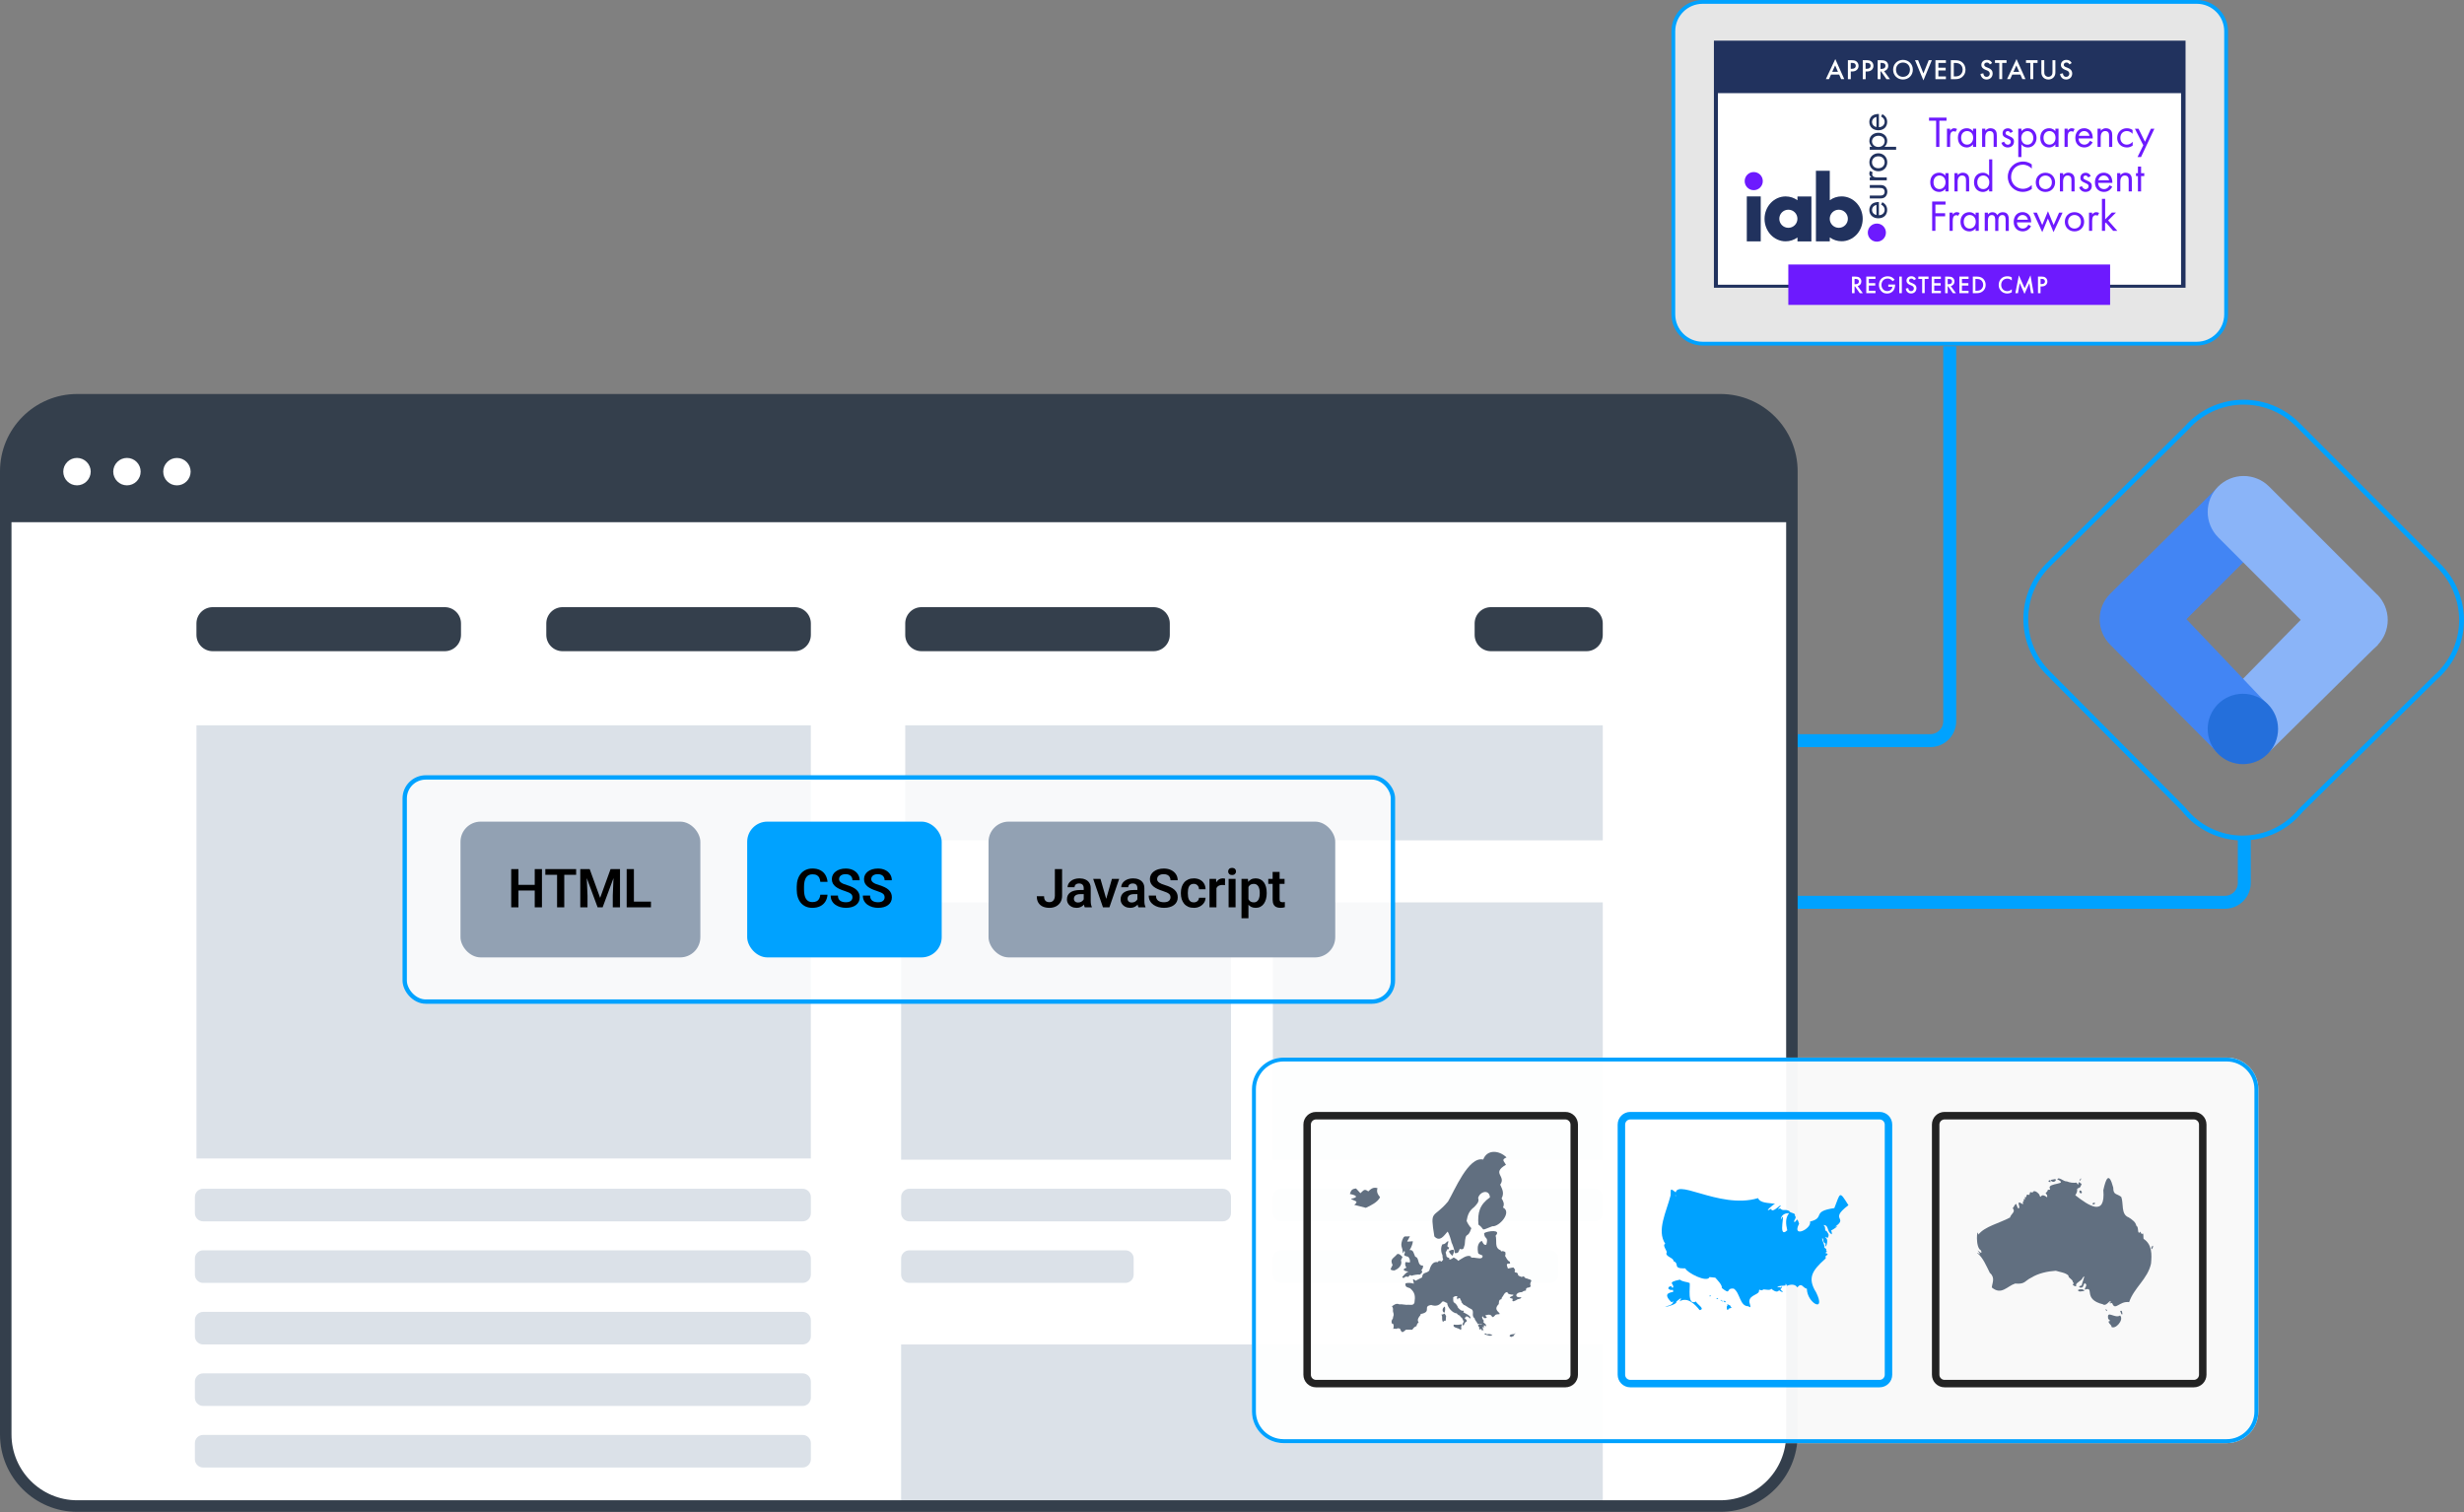 <svg width="761" height="467" viewBox="0 0 761 467" fill="none" xmlns="http://www.w3.org/2000/svg">
<rect x="0" y="0" width="761" height="467" fill="#808080" stroke="none"/>
<path d="M602.169 106.925V222.73C602.169 226.044 599.483 228.73 596.169 228.73H537.601C534.287 228.73 531.601 231.416 531.601 234.73V272.653C531.601 275.967 534.287 278.653 537.601 278.653H687.148C690.462 278.653 693.148 275.967 693.148 272.653V258.81" stroke="#00A2FF" stroke-width="4"/>
<g clip-path="url(#clip0_9245_32958)">
<path d="M531.34 123.457H23.84C11.65 123.457 1.77 133.357 1.77 145.547V443.007C1.77 455.217 11.65 465.117 23.85 465.117H531.35C543.54 465.117 553.43 455.227 553.43 443.007V145.557C553.43 133.347 543.55 123.457 531.35 123.457H531.34Z" fill="white"/>
<path d="M23.84 123.457H531.34C543.53 123.457 553.42 133.357 553.42 145.557V161.277H1.77V145.557C1.77 133.357 11.65 123.457 23.84 123.457Z" fill="#343F4C"/>
<path d="M250.43 223.997H60.68V357.767H250.42V223.997H250.43Z" fill="#DBE1E8"/>
<path d="M495.01 223.997H279.58V259.517H495.01V223.997Z" fill="#DBE1E8"/>
<path d="M380.2 278.687H278.31V358.147H380.2V278.687Z" fill="#DBE1E8"/>
<path d="M495.01 278.687H393.12V358.147H495.01V278.687Z" fill="#DBE1E8"/>
<path d="M495.01 415.207H278.31V465.127H495.01V415.207Z" fill="#DBE1E8"/>
<path d="M247.89 367.127H62.73C61.33 367.127 60.19 368.257 60.19 369.667V374.647C60.19 376.047 61.32 377.187 62.73 377.187H247.89C249.29 377.187 250.43 376.057 250.43 374.647V369.667C250.43 368.267 249.3 367.127 247.89 367.127Z" fill="#DBE1E8"/>
<path d="M247.89 386.137H62.73C61.33 386.137 60.19 387.267 60.19 388.677V393.657C60.19 395.057 61.32 396.197 62.73 396.197H247.89C249.29 396.197 250.43 395.057 250.43 393.657V388.677C250.43 387.277 249.3 386.137 247.89 386.137Z" fill="#DBE1E8"/>
<path d="M377.65 367.127H280.85C279.45 367.127 278.31 368.257 278.31 369.667V374.647C278.31 376.047 279.44 377.187 280.85 377.187H377.65C379.05 377.187 380.19 376.057 380.19 374.647V369.667C380.19 368.267 379.06 367.127 377.65 367.127Z" fill="#DBE1E8"/>
<path d="M347.59 386.137H280.85C279.45 386.137 278.31 387.267 278.31 388.677V393.657C278.31 395.057 279.44 396.197 280.85 396.197H347.59C348.99 396.197 350.13 395.057 350.13 393.657V388.677C350.13 387.277 349 386.137 347.59 386.137Z" fill="#DBE1E8"/>
<path d="M492.47 367.127H395.67C394.27 367.127 393.13 368.257 393.13 369.667V374.647C393.13 376.047 394.26 377.187 395.67 377.187H492.47C493.87 377.187 495.01 376.057 495.01 374.647V369.667C495.01 368.267 493.88 367.127 492.47 367.127Z" fill="#DBE1E8"/>
<path d="M478.79 386.137H395.65C394.25 386.137 393.11 387.267 393.11 388.677V393.657C393.11 395.057 394.24 396.197 395.65 396.197H478.79C480.19 396.197 481.33 395.057 481.33 393.657V388.677C481.33 387.277 480.2 386.137 478.79 386.137Z" fill="#DBE1E8"/>
<path d="M247.89 405.146H62.73C61.33 405.146 60.19 406.276 60.19 407.686V412.666C60.19 414.066 61.32 415.206 62.73 415.206H247.89C249.29 415.206 250.43 414.076 250.43 412.666V407.686C250.43 406.286 249.3 405.146 247.89 405.146Z" fill="#DBE1E8"/>
<path d="M247.89 424.137H62.73C61.33 424.137 60.19 425.277 60.19 426.677V431.657C60.19 433.057 61.32 434.197 62.73 434.197H247.89C249.29 434.197 250.43 433.067 250.43 431.657V426.677C250.43 425.277 249.3 424.137 247.89 424.137Z" fill="#DBE1E8"/>
<path d="M247.89 443.146H62.73C61.33 443.146 60.19 444.276 60.19 445.686V450.666C60.19 452.066 61.32 453.206 62.73 453.206H247.89C249.29 453.206 250.43 452.076 250.43 450.666V445.686C250.43 444.286 249.3 443.146 247.89 443.146Z" fill="#DBE1E8"/>
<path d="M531.35 466.897H23.85C10.7 466.897 0 456.187 0 443.017V145.557C0 132.387 10.69 121.677 23.85 121.677H531.35C544.5 121.677 555.2 132.387 555.2 145.557V443.017C555.2 456.187 544.51 466.897 531.35 466.897ZM23.85 125.227C12.66 125.227 3.55 134.347 3.55 145.547V443.007C3.55 454.207 12.66 463.327 23.85 463.327H531.35C542.54 463.327 551.65 454.207 551.65 443.007V145.557C551.65 134.357 542.54 125.237 531.35 125.237H23.85V125.227Z" fill="#343F4C"/>
<path d="M26.77 142.667C26.37 142.267 25.91 141.957 25.4 141.747C24.37 141.317 23.19 141.317 22.15 141.747C21.64 141.957 21.17 142.267 20.78 142.667C20.39 143.057 20.08 143.527 19.86 144.037C19.65 144.547 19.54 145.097 19.54 145.657C19.54 146.217 19.65 146.767 19.86 147.277C20.07 147.797 20.38 148.257 20.78 148.647C21.17 149.037 21.64 149.347 22.15 149.567C22.67 149.777 23.21 149.887 23.78 149.887C24.35 149.887 24.89 149.777 25.4 149.567C25.92 149.357 26.38 149.047 26.77 148.647C27.17 148.247 27.48 147.787 27.69 147.277C27.9 146.767 28.02 146.217 28.02 145.657C28.02 145.097 27.91 144.547 27.69 144.037C27.48 143.527 27.17 143.057 26.77 142.667Z" fill="white"/>
<path d="M42.21 142.667C41.81 142.267 41.35 141.957 40.84 141.747C39.8 141.317 38.62 141.317 37.59 141.747C37.08 141.957 36.61 142.267 36.22 142.667C35.82 143.067 35.51 143.527 35.3 144.037C35.09 144.547 34.97 145.097 34.97 145.657C34.97 146.217 35.08 146.767 35.3 147.277C35.51 147.787 35.82 148.257 36.22 148.647C36.61 149.037 37.08 149.347 37.59 149.567C38.1 149.777 38.65 149.887 39.21 149.887C39.77 149.887 40.32 149.777 40.83 149.567C41.35 149.357 41.81 149.047 42.2 148.647C42.59 148.257 42.9 147.787 43.12 147.277C43.33 146.767 43.44 146.217 43.44 145.657C43.44 145.097 43.33 144.547 43.12 144.037C42.91 143.517 42.6 143.057 42.2 142.667H42.21Z" fill="white"/>
<path d="M58.56 144.057C58.35 143.547 58.04 143.077 57.64 142.677C57.24 142.277 56.78 141.967 56.27 141.757C55.23 141.327 54.05 141.327 53.02 141.757C52.51 141.967 52.04 142.277 51.65 142.677C51.26 143.067 50.95 143.537 50.73 144.047C50.52 144.567 50.41 145.107 50.41 145.667C50.41 146.227 50.52 146.767 50.73 147.287C50.94 147.807 51.25 148.267 51.65 148.657C52.05 149.047 52.51 149.357 53.02 149.577C53.53 149.787 54.08 149.897 54.64 149.897C55.2 149.897 55.75 149.787 56.26 149.577C56.78 149.367 57.24 149.057 57.63 148.657C58.03 148.257 58.34 147.797 58.55 147.287C58.76 146.767 58.88 146.227 58.88 145.667C58.88 145.107 58.77 144.557 58.55 144.047L58.56 144.057Z" fill="white"/>
<path d="M137.35 187.507H65.7C62.92 187.507 60.67 189.767 60.67 192.537V196.077C60.67 198.857 62.92 201.107 65.7 201.107H137.35C140.13 201.107 142.38 198.847 142.38 196.077V192.537C142.38 189.757 140.13 187.507 137.35 187.507Z" fill="#343F4C"/>
<path d="M245.4 187.507H173.75C170.97 187.507 168.72 189.767 168.72 192.537V196.077C168.72 198.857 170.97 201.107 173.75 201.107H245.4C248.18 201.107 250.43 198.847 250.43 196.077V192.537C250.43 189.757 248.18 187.507 245.4 187.507Z" fill="#343F4C"/>
<path d="M356.26 187.507H284.61C281.83 187.507 279.58 189.767 279.58 192.537V196.077C279.58 198.857 281.83 201.107 284.61 201.107H356.26C359.04 201.107 361.29 198.847 361.29 196.077V192.537C361.29 189.757 359.04 187.507 356.26 187.507Z" fill="#343F4C"/>
<path d="M489.98 187.507H460.47C457.69 187.507 455.44 189.767 455.44 192.537V196.077C455.44 198.857 457.69 201.107 460.47 201.107H489.98C492.76 201.107 495.01 198.847 495.01 196.077V192.537C495.01 189.757 492.76 187.507 489.98 187.507Z" fill="#343F4C"/>
<rect x="124.993" y="240.094" width="305.214" height="69.227" rx="6.489" fill="white" fill-opacity="0.8"/>
<rect x="124.993" y="240.094" width="305.214" height="69.227" rx="6.489" stroke="#00A2FF" stroke-width="1.342"/>
<rect x="142.222" y="253.742" width="74.078" height="41.929" rx="6.231" fill="#92A1B3"/>
<path d="M165.726 273.27V275.023H159.511V273.27H165.726ZM160.12 268.394V280.207H157.889V268.394H160.12ZM167.381 268.394V280.207H165.15V268.394H167.381ZM174.273 268.394V280.207H172.05V268.394H174.273ZM177.94 268.394V270.155H168.423V268.394H177.94ZM180.191 268.394H182.121L185.351 277.286L188.572 268.394H190.511L186.121 280.207H184.572L180.191 268.394ZM179.217 268.394H181.107L181.448 276.564V280.207H179.217V268.394ZM189.586 268.394H191.484V280.207H189.253V276.564L189.586 268.394ZM201.045 278.455V280.207H195.106V278.455H201.045ZM195.779 268.394V280.207H193.548V268.394H195.779Z" fill="black"/>
<rect x="230.765" y="253.742" width="60.078" height="41.929" rx="6.231" fill="#00A2FF"/>
<path d="M253.344 276.321H255.575C255.516 277.11 255.297 277.811 254.918 278.422C254.539 279.028 254.012 279.504 253.336 279.85C252.66 280.196 251.84 280.369 250.878 280.369C250.137 280.369 249.469 280.239 248.874 279.98C248.284 279.715 247.778 279.339 247.356 278.852C246.94 278.36 246.621 277.77 246.399 277.083C246.177 276.391 246.066 275.615 246.066 274.755V273.854C246.066 272.994 246.18 272.218 246.407 271.526C246.634 270.833 246.959 270.244 247.381 269.757C247.808 269.265 248.319 268.886 248.914 268.621C249.515 268.356 250.185 268.224 250.926 268.224C251.889 268.224 252.703 268.402 253.368 268.759C254.034 269.111 254.55 269.595 254.918 270.211C255.286 270.828 255.508 271.537 255.583 272.337H253.352C253.309 271.84 253.201 271.418 253.028 271.071C252.86 270.725 252.606 270.463 252.265 270.284C251.93 270.101 251.483 270.009 250.926 270.009C250.494 270.009 250.112 270.09 249.782 270.252C249.458 270.414 249.187 270.658 248.971 270.982C248.755 271.301 248.592 271.702 248.484 272.183C248.376 272.659 248.322 273.211 248.322 273.838V274.755C248.322 275.355 248.371 275.893 248.468 276.369C248.565 276.845 248.717 277.248 248.922 277.578C249.128 277.908 249.393 278.16 249.717 278.333C250.042 278.506 250.429 278.592 250.878 278.592C251.424 278.592 251.867 278.506 252.208 278.333C252.554 278.16 252.817 277.906 252.995 277.57C253.179 277.235 253.295 276.818 253.344 276.321ZM263.278 277.14C263.278 276.913 263.243 276.71 263.172 276.532C263.108 276.348 262.986 276.183 262.807 276.037C262.634 275.885 262.388 275.739 262.069 275.599C261.755 275.453 261.35 275.301 260.852 275.144C260.3 274.971 259.786 274.777 259.31 274.56C258.835 274.344 258.415 274.092 258.053 273.806C257.696 273.519 257.417 273.189 257.217 272.816C257.017 272.437 256.917 271.999 256.917 271.501C256.917 271.015 257.02 270.571 257.225 270.171C257.436 269.771 257.734 269.427 258.118 269.141C258.502 268.848 258.954 268.624 259.473 268.467C259.997 268.31 260.576 268.232 261.209 268.232C262.085 268.232 262.842 268.391 263.481 268.711C264.124 269.03 264.622 269.462 264.974 270.009C265.325 270.555 265.501 271.169 265.501 271.85H263.278C263.278 271.483 263.199 271.158 263.043 270.877C262.891 270.595 262.659 270.374 262.345 270.211C262.037 270.049 261.647 269.968 261.177 269.968C260.722 269.968 260.344 270.036 260.041 270.171C259.743 270.306 259.519 270.49 259.367 270.723C259.221 270.955 259.148 271.215 259.148 271.501C259.148 271.718 259.2 271.913 259.302 272.086C259.405 272.253 259.559 272.413 259.765 272.564C259.97 272.71 260.225 272.848 260.527 272.978C260.836 273.102 261.193 273.227 261.598 273.351C262.247 273.546 262.815 273.762 263.302 274C263.794 274.238 264.203 274.509 264.527 274.812C264.857 275.115 265.103 275.455 265.266 275.834C265.433 276.213 265.517 276.643 265.517 277.124C265.517 277.632 265.417 278.087 265.217 278.487C265.017 278.887 264.73 279.228 264.357 279.509C263.984 279.791 263.535 280.004 263.01 280.15C262.491 280.296 261.909 280.369 261.266 280.369C260.692 280.369 260.125 280.294 259.562 280.142C259.005 279.985 258.499 279.753 258.045 279.444C257.59 279.131 257.228 278.736 256.958 278.26C256.687 277.778 256.552 277.216 256.552 276.572H258.791C258.791 276.945 258.851 277.265 258.97 277.53C259.094 277.789 259.267 278.003 259.489 278.171C259.716 278.333 259.981 278.452 260.284 278.528C260.587 278.603 260.914 278.641 261.266 278.641C261.72 278.641 262.093 278.579 262.385 278.455C262.683 278.325 262.905 278.146 263.051 277.919C263.202 277.692 263.278 277.432 263.278 277.14ZM273.212 277.14C273.212 276.913 273.177 276.71 273.106 276.532C273.041 276.348 272.92 276.183 272.741 276.037C272.568 275.885 272.322 275.739 272.003 275.599C271.689 275.453 271.284 275.301 270.786 275.144C270.234 274.971 269.72 274.777 269.244 274.56C268.768 274.344 268.349 274.092 267.987 273.806C267.63 273.519 267.351 273.189 267.151 272.816C266.951 272.437 266.851 271.999 266.851 271.501C266.851 271.015 266.954 270.571 267.159 270.171C267.37 269.771 267.668 269.427 268.052 269.141C268.436 268.848 268.887 268.624 269.407 268.467C269.931 268.31 270.51 268.232 271.143 268.232C272.019 268.232 272.776 268.391 273.415 268.711C274.058 269.03 274.556 269.462 274.907 270.009C275.259 270.555 275.435 271.169 275.435 271.85H273.212C273.212 271.483 273.133 271.158 272.977 270.877C272.825 270.595 272.592 270.374 272.279 270.211C271.97 270.049 271.581 269.968 271.11 269.968C270.656 269.968 270.277 270.036 269.975 270.171C269.677 270.306 269.453 270.49 269.301 270.723C269.155 270.955 269.082 271.215 269.082 271.501C269.082 271.718 269.134 271.913 269.236 272.086C269.339 272.253 269.493 272.413 269.699 272.564C269.904 272.71 270.158 272.848 270.461 272.978C270.77 273.102 271.127 273.227 271.532 273.351C272.181 273.546 272.749 273.762 273.236 274C273.728 274.238 274.137 274.509 274.461 274.812C274.791 275.115 275.037 275.455 275.2 275.834C275.367 276.213 275.451 276.643 275.451 277.124C275.451 277.632 275.351 278.087 275.151 278.487C274.951 278.887 274.664 279.228 274.291 279.509C273.918 279.791 273.469 280.004 272.944 280.15C272.425 280.296 271.843 280.369 271.2 280.369C270.626 280.369 270.058 280.294 269.496 280.142C268.939 279.985 268.433 279.753 267.979 279.444C267.524 279.131 267.162 278.736 266.892 278.26C266.621 277.778 266.486 277.216 266.486 276.572H268.725C268.725 276.945 268.785 277.265 268.904 277.53C269.028 277.789 269.201 278.003 269.423 278.171C269.65 278.333 269.915 278.452 270.218 278.528C270.521 278.603 270.848 278.641 271.2 278.641C271.654 278.641 272.027 278.579 272.319 278.455C272.617 278.325 272.839 278.146 272.985 277.919C273.136 277.692 273.212 277.432 273.212 277.14Z" fill="black"/>
<rect x="305.308" y="253.742" width="107.078" height="41.929" rx="6.231" fill="#92A1B3"/>
<path d="M325.794 276.621V268.394H328.025V276.621C328.025 277.405 327.854 278.079 327.514 278.641C327.173 279.198 326.708 279.626 326.118 279.923C325.529 280.221 324.863 280.369 324.122 280.369C323.36 280.369 322.684 280.242 322.094 279.988C321.504 279.728 321.042 279.334 320.707 278.803C320.377 278.273 320.212 277.6 320.212 276.783H322.451C322.451 277.227 322.519 277.584 322.654 277.854C322.789 278.125 322.981 278.319 323.23 278.438C323.484 278.557 323.782 278.617 324.122 278.617C324.452 278.617 324.742 278.541 324.991 278.39C325.245 278.233 325.442 278.006 325.583 277.708C325.723 277.411 325.794 277.048 325.794 276.621ZM334.705 278.341V274.292C334.705 273.995 334.654 273.738 334.551 273.522C334.448 273.305 334.292 273.138 334.081 273.019C333.87 272.9 333.602 272.84 333.277 272.84C332.991 272.84 332.739 272.889 332.523 272.986C332.312 273.084 332.15 273.221 332.036 273.4C331.922 273.573 331.866 273.773 331.866 274H329.716C329.716 273.638 329.802 273.295 329.975 272.97C330.148 272.64 330.394 272.348 330.714 272.094C331.038 271.834 331.425 271.631 331.874 271.485C332.328 271.339 332.837 271.266 333.399 271.266C334.064 271.266 334.657 271.38 335.176 271.607C335.701 271.829 336.112 272.164 336.409 272.613C336.712 273.062 336.863 273.627 336.863 274.309V278.138C336.863 278.576 336.891 278.952 336.945 279.266C337.004 279.574 337.091 279.842 337.204 280.069V280.207H335.022C334.919 279.985 334.841 279.704 334.786 279.363C334.732 279.017 334.705 278.676 334.705 278.341ZM335.006 274.86L335.022 276.134H333.667C333.332 276.134 333.037 276.169 332.783 276.24C332.528 276.305 332.32 276.402 332.158 276.532C331.996 276.656 331.874 276.808 331.793 276.986C331.712 277.159 331.671 277.357 331.671 277.578C331.671 277.795 331.72 277.989 331.817 278.162C331.92 278.336 332.066 278.473 332.255 278.576C332.45 278.674 332.677 278.722 332.937 278.722C333.315 278.722 333.645 278.647 333.926 278.495C334.208 278.338 334.427 278.149 334.584 277.927C334.741 277.705 334.824 277.494 334.835 277.294L335.452 278.219C335.376 278.441 335.262 278.676 335.111 278.925C334.96 279.174 334.765 279.407 334.527 279.623C334.289 279.839 334.002 280.018 333.667 280.158C333.332 280.299 332.942 280.369 332.499 280.369C331.931 280.369 331.422 280.256 330.973 280.029C330.524 279.801 330.17 279.49 329.91 279.096C329.651 278.701 329.521 278.252 329.521 277.749C329.521 277.284 329.608 276.872 329.781 276.515C329.954 276.159 330.211 275.858 330.551 275.615C330.892 275.366 331.314 275.179 331.817 275.055C332.325 274.925 332.907 274.86 333.561 274.86H335.006ZM341.37 278.584L343.414 271.428H345.653L342.643 280.207H341.28L341.37 278.584ZM339.877 271.428L341.946 278.601L342.019 280.207H340.648L337.629 271.428H339.877ZM351.279 278.341V274.292C351.279 273.995 351.228 273.738 351.125 273.522C351.022 273.305 350.865 273.138 350.654 273.019C350.444 272.9 350.176 272.84 349.851 272.84C349.565 272.84 349.313 272.889 349.097 272.986C348.886 273.084 348.723 273.221 348.61 273.4C348.496 273.573 348.44 273.773 348.44 274H346.289C346.289 273.638 346.376 273.295 346.549 272.97C346.722 272.64 346.968 272.348 347.287 272.094C347.612 271.834 347.999 271.631 348.448 271.485C348.902 271.339 349.41 271.266 349.973 271.266C350.638 271.266 351.23 271.38 351.75 271.607C352.274 271.829 352.685 272.164 352.983 272.613C353.286 273.062 353.437 273.627 353.437 274.309V278.138C353.437 278.576 353.464 278.952 353.518 279.266C353.578 279.574 353.664 279.842 353.778 280.069V280.207H351.596C351.493 279.985 351.414 279.704 351.36 279.363C351.306 279.017 351.279 278.676 351.279 278.341ZM351.579 274.86L351.596 276.134H350.241C349.905 276.134 349.611 276.169 349.356 276.24C349.102 276.305 348.894 276.402 348.732 276.532C348.569 276.656 348.448 276.808 348.367 276.986C348.285 277.159 348.245 277.357 348.245 277.578C348.245 277.795 348.293 277.989 348.391 278.162C348.494 278.336 348.64 278.473 348.829 278.576C349.024 278.674 349.251 278.722 349.51 278.722C349.889 278.722 350.219 278.647 350.5 278.495C350.782 278.338 351.001 278.149 351.157 277.927C351.314 277.705 351.398 277.494 351.409 277.294L352.026 278.219C351.95 278.441 351.836 278.676 351.685 278.925C351.533 279.174 351.339 279.407 351.101 279.623C350.863 279.839 350.576 280.018 350.241 280.158C349.905 280.299 349.516 280.369 349.072 280.369C348.504 280.369 347.996 280.256 347.547 280.029C347.098 279.801 346.744 279.49 346.484 279.096C346.225 278.701 346.095 278.252 346.095 277.749C346.095 277.284 346.181 276.872 346.354 276.515C346.527 276.159 346.784 275.858 347.125 275.615C347.466 275.366 347.888 275.179 348.391 275.055C348.899 274.925 349.481 274.86 350.135 274.86H351.579ZM361.505 277.14C361.505 276.913 361.47 276.71 361.4 276.532C361.335 276.348 361.213 276.183 361.035 276.037C360.861 275.885 360.615 275.739 360.296 275.599C359.983 275.453 359.577 275.301 359.079 275.144C358.528 274.971 358.014 274.777 357.538 274.56C357.062 274.344 356.643 274.092 356.28 273.806C355.923 273.519 355.645 273.189 355.445 272.816C355.244 272.437 355.144 271.999 355.144 271.501C355.144 271.015 355.247 270.571 355.453 270.171C355.664 269.771 355.961 269.427 356.345 269.141C356.729 268.848 357.181 268.624 357.7 268.467C358.225 268.31 358.803 268.232 359.436 268.232C360.313 268.232 361.07 268.391 361.708 268.711C362.352 269.03 362.849 269.462 363.201 270.009C363.552 270.555 363.728 271.169 363.728 271.85H361.505C361.505 271.483 361.427 271.158 361.27 270.877C361.118 270.595 360.886 270.374 360.572 270.211C360.264 270.049 359.874 269.968 359.404 269.968C358.949 269.968 358.571 270.036 358.268 270.171C357.97 270.306 357.746 270.49 357.595 270.723C357.449 270.955 357.375 271.215 357.375 271.501C357.375 271.718 357.427 271.913 357.53 272.086C357.632 272.253 357.787 272.413 357.992 272.564C358.198 272.71 358.452 272.848 358.755 272.978C359.063 273.102 359.42 273.227 359.826 273.351C360.475 273.546 361.043 273.762 361.529 274C362.022 274.238 362.43 274.509 362.755 274.812C363.085 275.115 363.331 275.455 363.493 275.834C363.661 276.213 363.744 276.643 363.744 277.124C363.744 277.632 363.644 278.087 363.444 278.487C363.244 278.887 362.957 279.228 362.584 279.509C362.211 279.791 361.762 280.004 361.237 280.15C360.718 280.296 360.137 280.369 359.493 280.369C358.92 280.369 358.352 280.294 357.789 280.142C357.232 279.985 356.726 279.753 356.272 279.444C355.818 279.131 355.455 278.736 355.185 278.26C354.914 277.778 354.779 277.216 354.779 276.572H357.019C357.019 276.945 357.078 277.265 357.197 277.53C357.321 277.789 357.494 278.003 357.716 278.171C357.943 278.333 358.208 278.452 358.511 278.528C358.814 278.603 359.141 278.641 359.493 278.641C359.947 278.641 360.321 278.579 360.613 278.455C360.91 278.325 361.132 278.146 361.278 277.919C361.429 277.692 361.505 277.432 361.505 277.14ZM368.697 278.682C369 278.682 369.27 278.622 369.508 278.503C369.746 278.384 369.935 278.217 370.076 278C370.222 277.784 370.3 277.532 370.311 277.246H372.332C372.321 277.841 372.153 278.373 371.829 278.844C371.504 279.315 371.071 279.688 370.53 279.964C369.995 280.234 369.395 280.369 368.729 280.369C368.053 280.369 367.464 280.256 366.961 280.029C366.458 279.801 366.038 279.485 365.703 279.079C365.373 278.674 365.124 278.203 364.957 277.668C364.794 277.132 364.713 276.559 364.713 275.948V275.688C364.713 275.077 364.794 274.503 364.957 273.968C365.124 273.432 365.373 272.962 365.703 272.556C366.038 272.151 366.458 271.834 366.961 271.607C367.464 271.38 368.05 271.266 368.721 271.266C369.43 271.266 370.052 271.404 370.587 271.68C371.128 271.956 371.55 272.345 371.853 272.848C372.161 273.351 372.321 273.944 372.332 274.625H370.311C370.3 274.311 370.23 274.03 370.1 273.781C369.971 273.533 369.787 273.332 369.549 273.181C369.311 273.029 369.021 272.954 368.681 272.954C368.318 272.954 368.015 273.029 367.772 273.181C367.534 273.332 367.347 273.541 367.212 273.806C367.082 274.065 366.99 274.357 366.936 274.682C366.888 275.001 366.863 275.336 366.863 275.688V275.948C366.863 276.305 366.888 276.645 366.936 276.97C366.99 277.294 367.082 277.586 367.212 277.846C367.347 278.1 367.534 278.303 367.772 278.455C368.015 278.606 368.324 278.682 368.697 278.682ZM375.694 273.221V280.207H373.552V271.428H375.58L375.694 273.221ZM378.363 271.372L378.33 273.368C378.211 273.346 378.076 273.33 377.925 273.319C377.779 273.308 377.641 273.303 377.511 273.303C377.181 273.303 376.892 273.349 376.643 273.441C376.394 273.527 376.186 273.654 376.018 273.822C375.856 273.99 375.732 274.195 375.645 274.438C375.558 274.676 375.51 274.947 375.499 275.25L375.036 275.193C375.036 274.636 375.093 274.119 375.207 273.643C375.32 273.167 375.485 272.751 375.702 272.394C375.918 272.037 376.189 271.761 376.513 271.566C376.843 271.366 377.222 271.266 377.649 271.266C377.768 271.266 377.895 271.277 378.03 271.299C378.171 271.315 378.282 271.339 378.363 271.372ZM381.603 271.428V280.207H379.453V271.428H381.603ZM379.307 269.132C379.307 268.813 379.416 268.548 379.632 268.337C379.854 268.126 380.151 268.021 380.524 268.021C380.898 268.021 381.192 268.126 381.409 268.337C381.63 268.548 381.741 268.813 381.741 269.132C381.741 269.446 381.63 269.708 381.409 269.919C381.192 270.13 380.898 270.236 380.524 270.236C380.151 270.236 379.854 270.13 379.632 269.919C379.416 269.708 379.307 269.446 379.307 269.132ZM385.582 273.116V283.582H383.432V271.428H385.42L385.582 273.116ZM391.221 275.728V275.899C391.221 276.537 391.145 277.129 390.994 277.676C390.848 278.217 390.631 278.69 390.345 279.096C390.058 279.496 389.701 279.809 389.274 280.037C388.852 280.258 388.365 280.369 387.813 280.369C387.272 280.369 386.802 280.267 386.402 280.061C386.001 279.85 385.663 279.553 385.387 279.169C385.112 278.785 384.89 278.338 384.722 277.83C384.56 277.316 384.438 276.756 384.357 276.15V275.607C384.438 274.963 384.56 274.379 384.722 273.854C384.89 273.324 385.112 272.867 385.387 272.483C385.663 272.094 385.999 271.794 386.393 271.583C386.794 271.372 387.262 271.266 387.797 271.266C388.354 271.266 388.844 271.372 389.266 271.583C389.693 271.794 390.053 272.096 390.345 272.491C390.637 272.886 390.856 273.357 391.002 273.903C391.148 274.449 391.221 275.058 391.221 275.728ZM389.071 275.899V275.728C389.071 275.339 389.036 274.979 388.965 274.649C388.895 274.314 388.787 274.022 388.641 273.773C388.495 273.519 388.306 273.322 388.073 273.181C387.84 273.04 387.559 272.97 387.229 272.97C386.899 272.97 386.615 273.024 386.377 273.132C386.139 273.24 385.945 273.395 385.793 273.595C385.642 273.795 385.523 274.033 385.436 274.309C385.355 274.579 385.301 274.879 385.274 275.209V276.556C385.323 276.956 385.417 277.316 385.558 277.635C385.698 277.954 385.904 278.208 386.174 278.398C386.45 278.587 386.807 278.682 387.245 278.682C387.575 278.682 387.857 278.609 388.089 278.463C388.322 278.317 388.511 278.117 388.657 277.862C388.803 277.603 388.909 277.305 388.973 276.97C389.038 276.634 389.071 276.277 389.071 275.899ZM396.733 271.428V272.97H391.703V271.428H396.733ZM393.05 269.27H395.2V277.676C395.2 277.935 395.235 278.135 395.305 278.276C395.375 278.417 395.481 278.511 395.622 278.56C395.762 278.609 395.93 278.633 396.125 278.633C396.265 278.633 396.395 278.625 396.514 278.609C396.633 278.592 396.733 278.576 396.814 278.56L396.822 280.166C396.644 280.226 396.441 280.275 396.214 280.313C395.992 280.35 395.741 280.369 395.459 280.369C394.978 280.369 394.556 280.288 394.194 280.126C393.831 279.958 393.55 279.69 393.35 279.323C393.15 278.949 393.05 278.457 393.05 277.846V269.27Z" fill="black"/>
</g>
<path d="M687.72 326.597H396.43C391.034 326.597 386.66 330.971 386.66 336.367V435.907C386.66 441.303 391.034 445.677 396.43 445.677H687.72C693.116 445.677 697.49 441.303 697.49 435.907V336.367C697.49 330.971 693.116 326.597 687.72 326.597Z" fill="white" fill-opacity="0.95"/>
<path d="M687.72 445.676H396.43C391.05 445.676 386.67 441.296 386.67 435.916V336.376C386.67 330.996 391.05 326.616 396.43 326.616H687.72C693.1 326.616 697.48 330.996 697.48 336.376V435.916C697.48 441.296 693.1 445.676 687.72 445.676ZM396.43 327.816C391.71 327.816 387.88 331.656 387.88 336.366V435.906C387.88 440.626 391.72 444.456 396.43 444.456H687.72C692.44 444.456 696.27 440.616 696.27 435.906V336.366C696.27 331.646 692.43 327.816 687.72 327.816H396.43Z" fill="#00A2FF"/>
<path d="M467.37 412.057C466.64 411.937 465.59 412.607 466.77 412.897C466.94 412.737 467.94 412.577 467.58 412.187L468.16 411.727L467.37 412.037V412.057Z" fill="#616F80"/>
<path d="M447.56 386.346C447.47 386.876 448.24 387.546 448.59 387.846C449.25 386.456 449.43 385.336 447.56 386.346Z" fill="#616F80"/>
<path d="M433.219 387.056L433.689 386.326C434.079 386.626 433.859 387.096 433.659 387.436C433.669 387.956 434.619 387.986 434.929 388.126C435.309 388.556 435.639 389.326 435.389 389.896L434.089 389.766C433.879 390.296 433.989 391.066 434.399 391.486C432.589 392.136 434.039 392.646 435.089 392.706C434.449 392.716 433.429 393.996 433.039 394.446L433.509 394.716C433.889 394.246 434.379 394.146 434.929 394.356C435.249 394.036 435.459 393.496 435.899 393.996C436.539 393.776 437.879 393.526 438.539 393.636C439.099 393.146 439.529 392.936 438.969 392.196C439.399 391.986 439.519 391.296 439.519 390.866C437.509 390.866 438.549 388.486 437.089 388.106C436.639 387.316 436.599 385.856 435.349 386.056C435.789 385.436 436.349 384.106 436.359 383.336C433.939 383.386 434.449 383.986 435.449 381.776C433.769 382.096 433.809 381.206 433.029 383.116C432.379 385.296 433.329 385.016 433.199 387.066H433.229L433.219 387.056Z" fill="#616F80"/>
<path d="M460.49 412.066C460.05 411.996 459.61 411.986 459.16 412.056C458.78 411.786 458.67 411.526 458.52 412.146C459.22 412.156 460.55 413.016 460.94 412.116C460.81 412.086 460.33 412.426 460.49 412.056V412.066Z" fill="#616F80"/>
<path d="M447.09 380.366C447.58 381.006 448.14 382.956 448.32 383.736C448.7 384.486 449.26 386.156 449.32 386.996C450.45 387.096 450.49 386.596 450.83 385.696C452.21 386.126 451.99 385.356 452.38 384.366C452.68 379.696 453.21 383.056 454.42 379.296C453.91 378.826 453.21 377.706 452.96 377.056C453.25 375.226 453.75 373.946 455.27 372.796C455.99 372.016 456.99 371.156 456.52 369.966C457.08 367.876 460.04 367.226 460.16 369.786C456.95 372.036 456.31 374.556 456.61 378.186C458.92 379.826 456.82 380.296 460.9 378.706C463.03 378.936 467.08 374.336 464.19 372.906C464.71 371.856 464.35 371.016 463.76 370.106C464.63 368.486 464.02 367.346 463.33 365.856C465.31 363.126 460.52 362.396 465.11 359.716C464.51 358.536 463.58 358.196 465.28 357.446C463.14 355.286 459.31 354.816 458.09 358.096C453.51 357.016 449.18 367.836 447.22 371.056C442.6 376.596 441.6 373.216 443 381.846C444.72 383.666 445.95 381.626 447.08 380.356L447.09 380.366Z" fill="#616F80"/>
<path d="M446.1 405.416C446.36 404.936 446.4 404.026 446.24 403.506C445.46 403.856 445.24 405.056 446.1 405.416Z" fill="#616F80"/>
<path d="M432.68 389.226L433.15 388.196C432.77 387.796 432.12 387.016 431.49 387.326C430.42 388.656 429.15 388.756 430.1 390.666C429.66 391.796 428.83 392.256 430.63 392.356C431.92 391.876 433.2 390.706 432.68 389.206V389.226Z" fill="#616F80"/>
<path d="M450.91 409.056C450.44 409.176 449.48 409.156 449 409.086C448.51 409.896 450.04 410.116 450.53 410.326L451.19 410.726C451.29 410.496 451.44 410.066 451.24 409.826C451.37 409.236 451.94 408.796 450.89 409.056H450.9H450.91Z" fill="#616F80"/>
<path d="M445.66 405.957C444.92 405.777 445.31 406.117 445.39 406.557C445.43 406.897 445.27 408.087 445.75 408.207C445.92 407.957 446.19 407.747 446.5 407.907L446.62 406.407C446.3 406.027 446.22 405.267 445.67 405.947H445.66V405.957Z" fill="#616F80"/>
<path d="M425.439 366.936C424.129 366.556 423.489 367.096 422.579 367.936C421.339 366.966 421.119 367.686 420.159 368.496L418.809 367.036C417.519 367.176 417.289 367.586 416.899 368.736C418.749 369.086 419.889 369.736 417.219 370.226C418.129 370.946 419.939 370.816 418.259 372.096C419.039 372.286 421.079 372.836 421.839 373.006C423.269 372.356 425.539 371.266 426.229 369.726C425.499 368.856 425.059 368.066 425.449 366.906H425.439V366.936Z" fill="#616F80"/>
<path d="M471.649 394.777C471.179 394.957 470.839 394.457 470.609 394.157L469.949 394.367C469.719 394.267 468.659 393.977 468.859 393.617C468.559 392.507 467.809 393.437 467.779 392.527C468.229 392.277 467.569 391.697 467.439 391.447C466.759 391.457 466.239 391.707 465.719 391.767C464.549 389.037 467.009 391.147 466.249 389.587C465.559 389.397 465.219 388.447 464.819 387.817C465.039 387.567 464.989 386.987 464.919 386.687C463.779 385.957 463.659 386.897 463.489 386.127C461.419 385.397 462.409 383.137 461.919 381.617C463.839 379.587 459.369 380.137 458.369 380.837C458.449 382.907 459.799 381.687 459.049 384.387C458.259 384.697 457.969 383.707 457.659 383.217C456.609 383.647 456.299 384.937 456.389 385.957C456.489 387.637 456.659 387.087 457.869 387.747C458.099 389.167 456.059 388.427 455.179 388.397C454.879 388.397 454.169 388.517 454.269 388.007C453.059 387.397 451.379 388.777 450.359 389.387C450.149 388.997 449.329 388.537 448.969 388.337C448.629 388.647 447.329 389.507 447.609 388.497C446.369 388.207 446.879 387.767 446.479 386.817L447.099 385.697C447.479 386.137 447.429 385.467 447.569 385.277L447.099 385.047C446.879 384.477 447.409 383.887 447.279 383.257C446.529 383.617 446.419 384.307 445.509 384.257C444.909 385.117 444.999 386.697 445.499 387.597C445.499 387.987 445.549 388.677 445.729 388.997C444.729 390.307 445.539 389.137 444.249 389.477L444.079 389.787C442.399 389.437 441.769 391.167 441.399 392.437C440.499 393.357 439.279 392.817 439.229 394.487L437.199 395.527C435.849 394.387 436.639 395.667 436.649 396.447C436.009 396.197 434.699 396.047 434.059 396.397C433.959 397.537 434.619 397.527 435.479 397.837C437.079 399.177 437.129 400.347 436.859 402.257C436.569 403.197 435.749 402.957 434.999 402.947C434.159 403.087 433.039 402.687 432.179 402.817C431.299 402.397 430.559 402.897 429.889 403.457C430.249 403.747 430.269 404.407 430.199 404.807C430.199 405.207 430.489 405.677 430.429 406.107C430.399 406.357 430.159 406.977 430.179 407.247C429.759 407.587 429.629 408.367 429.969 408.807C430.479 408.757 430.369 409.277 430.439 409.587L430.309 410.427L430.769 410.307C431.499 410.657 431.289 409.947 432.389 410.347C432.999 411.897 433.209 411.467 434.259 410.637C434.719 410.667 435.729 410.637 436.199 410.637C436.489 410.207 436.929 409.627 437.469 409.587C437.519 409.157 437.789 408.617 438.159 408.377C437.539 407.697 438.159 406.727 438.689 406.197L438.769 405.807C442.409 405.127 439.199 403.437 442.019 403.017C443.409 403.487 444.489 403.237 445.399 402.027C445.879 401.637 446.439 402.347 446.949 402.407C447.009 403.707 448.609 405.557 449.929 405.617C450.099 405.907 450.529 406.237 450.869 406.297C450.969 406.527 451.179 406.917 451.479 406.937C451.609 407.247 451.919 407.857 452.089 408.157C451.859 408.417 451.369 409.587 452.089 409.237C452.249 408.947 452.489 408.117 452.919 408.227C453.149 407.667 452.829 407.477 452.389 407.227C452.689 406.137 453.459 406.527 453.999 407.217C454.459 406.687 453.649 406.297 453.319 406.007C452.969 405.827 452.249 405.417 451.899 405.237C452.149 405.057 452.149 404.967 451.939 404.757C451.339 405.007 450.639 404.187 450.289 403.817C450.149 403.247 449.579 402.487 449.039 402.227C448.689 401.787 448.879 401.157 448.809 400.657C449.169 400.337 449.749 400.137 450.209 400.397C449.769 400.527 450.019 401.127 450.219 401.367L450.479 400.837C450.799 400.917 451.159 401.027 451.049 401.447C451.089 401.577 451.689 402.007 451.269 402.047L451.999 402.927C452.709 403.147 453.429 403.847 454.119 404.147C455.719 404.747 454.169 406.267 455.429 407.117C455.529 407.827 456.159 408.257 456.429 408.927C456.829 408.897 457.279 408.807 457.669 408.917C457.509 409.387 457.089 408.617 456.899 409.087C456.109 409.147 456.709 409.667 456.949 410.037C456.739 410.127 456.829 410.377 456.909 410.527C457.129 410.757 457.219 410.647 457.139 410.347C457.579 410.227 457.369 410.907 457.619 410.997C457.649 410.817 457.649 410.517 457.879 410.597C457.919 410.677 457.979 411.117 458.199 410.987L457.819 409.767C458.959 410.607 457.589 408.477 458.959 409.647C459.009 409.247 458.909 408.877 458.519 408.707C458.289 408.387 457.789 408.237 458.359 407.957C458.069 407.697 457.769 407.127 457.739 406.747C457.909 406.147 458.179 406.977 458.359 407.087C459.349 407.097 459.409 406.907 458.679 406.267C461.469 405.237 460.269 407.787 461.709 406.267C461.899 405.837 462.739 405.867 463.109 405.847C463.549 405.337 460.929 404.687 462.889 402.737C462.969 400.527 463.789 401.857 463.799 400.817C464.369 400.217 464.619 398.957 465.609 399.047C465.359 399.667 467.039 399.927 467.299 399.777C467.739 400.237 466.299 400.347 466.289 400.777L467.239 401.137C466.619 402.517 468.239 401.607 468.709 401.257C469.009 401.167 469.889 401.137 469.829 400.607C467.459 400.927 468.099 398.957 470.019 399.077C470.279 398.807 470.919 398.557 471.289 398.567C471.119 397.147 472.639 398.047 472.749 397.107C472.489 396.687 472.649 396.057 472.909 395.687C473.179 395.137 471.869 395.027 471.619 394.857V394.777H471.649Z" fill="#616F80"/>
<path d="M530.43 400.866C530.87 401.376 530.57 401.166 530.16 401.116C530.12 400.866 530.21 400.846 530.43 400.866ZM523.8 401.946C520.97 403.386 522.07 397.426 521.86 396.236C521.03 395.836 519.64 395.886 518.84 395.196C514.39 396.116 517.34 396.466 516.69 397.666C516.29 397.676 516.2 397.546 516.23 397.186C515.76 397.286 515.19 397.346 515.28 398.006C516.49 399.006 516.76 397.606 516.75 398.976C514.07 399.366 514.64 400.576 516.19 402.146C516.46 402.146 517.39 401.616 516.65 402.276C516.53 403.046 514.86 403.316 514.26 403.576C514.96 403.646 518.16 402.636 517.71 402.016C518.26 401.496 520.02 400.026 518.72 401.896C521.16 400.436 523.45 402.726 524.92 404.596C526.84 404.276 524.01 402.726 523.79 401.926L523.8 401.946ZM527.98 400.346C528.21 400.346 528.44 400.396 528.36 400.086C528.13 400.086 527.91 400.036 527.98 400.346ZM531.98 402.176C532.23 402.096 531.92 401.946 531.86 401.856L531.98 402.176ZM531.45 401.656H532.1C531.94 401.686 531.28 401.176 531.45 401.656ZM570.84 372.236C564.29 377.166 572.04 375.746 565.61 379.576C565.84 379.446 567.04 378.456 567.37 378.826C564.6 380.906 565.76 379.146 565.78 381.196C564.04 380.406 565.03 378.306 563.12 378.336C564.08 378.756 563.37 380.466 564.04 380.056C564.55 380.846 565.16 381.316 564.44 382.316C564.15 382.256 563.53 381.566 563.91 382.316C565.05 382.976 563.48 386.556 563.83 384.036C562.75 383.616 563.47 382.736 562.78 382.346C562.74 383.376 563.6 384.296 563.47 385.346C563.78 385.406 564.37 386.046 563.91 386.226C564.9 386.656 563.13 386.776 564.13 387.126C564.39 387.036 564.45 387.286 564.45 387.486C563.03 388.356 564.48 388.136 563.59 388.886C559.78 392.326 558.09 394.656 560.9 399.116C564.14 405.696 558.09 402.446 558.05 398.006C556.72 397.736 556.53 395.926 555.09 397.576C554.36 396.456 552.92 396.636 551.88 397.106C551.75 396.576 551.36 396.106 551.45 396.986C550.73 397.116 549.03 397.016 548.93 397.596C550.24 397.206 549.4 398.106 550.27 397.296C550.58 398.176 549.04 397.896 550.67 398.856C550.28 399.206 549.77 398.666 549.46 398.476C548.86 399.356 547.72 398.566 547.02 397.996C546.9 398.616 545.19 398.206 544.69 398.206C543.58 398.916 543.75 397.986 543.25 398.436C543.61 399.856 540.47 399.776 540.29 401.766C540.13 402.286 541.28 404.456 539.98 403.416C537.28 403.416 537.48 399.316 535.47 397.966C532.82 397.666 534.86 400.206 531.75 397.756C532.07 396.936 530.18 395.076 529.77 394.586L527.98 394.396C527.28 396.276 520.95 393.026 520.52 391.716C516.35 391.816 518.93 390.316 516.83 389.456C517.08 388.466 514 388.026 514.78 386.766C514.82 386.206 513.32 384.476 514.31 384.126C511.58 379.996 514.66 374.286 515.97 369.146C516.03 367.096 515.76 366.856 517.61 368.276C517.82 368.746 517.15 369.116 517.57 369.486C516.27 362.686 530.75 373.706 542.97 370.016C543.66 371.656 546.45 371.456 548.22 371.776C547.44 372.096 544.44 374.756 547.04 373.296C547.13 374.716 549.18 372.706 549.77 372.306C550.43 372.186 549.22 373.126 549.25 373.246C549.2 373.686 549.61 373.156 549.74 373.156C550.88 374.206 550.95 373.246 552.63 373.986C552.69 374.686 554.75 374.546 554.32 375.386C555.07 376.156 553.98 376.626 554.1 377.366C554.98 377.556 554.85 375.336 555.65 377.916C553.22 382.536 559.62 379.486 559.02 377.266C563.91 376.046 559.29 374.136 566.53 373.096C568.43 368.346 567.97 367.536 570.9 372.226H570.85L570.84 372.236ZM552.56 374.666C551.31 374.586 550.02 375.266 550 376.706C551.95 372.816 548.65 383.026 552 379.956C551.56 377.976 551.31 376.306 552.56 374.666ZM534.41 403.216C534.41 403.216 533.5 402.746 533.42 402.726L533.58 403.166C533.02 403.226 533.4 405.456 533.89 404.176C535.51 403.686 534.44 403.836 534.41 403.226V403.216ZM532.28 401.836C532.68 402.066 532.6 402.396 533.09 402.026C532.95 402.026 532.3 401.446 532.28 401.836Z" fill="#00A2FF"/>
<path d="M483.45 345.716C484.32 345.716 485.04 346.436 485.04 347.306V424.556C485.04 425.426 484.33 426.146 483.45 426.146H406.45C405.58 426.146 404.86 425.426 404.86 424.556V347.306C404.86 346.436 405.57 345.716 406.45 345.716H483.45ZM483.45 343.396H406.45C404.29 343.396 402.55 345.136 402.55 347.296V424.546C402.55 426.706 404.29 428.446 406.45 428.446H483.45C485.61 428.446 487.35 426.706 487.35 424.546V347.296C487.35 345.136 485.61 343.396 483.45 343.396Z" fill="#232323"/>
<path d="M677.57 345.716C678.44 345.716 679.16 346.436 679.16 347.306V424.556C679.16 425.426 678.44 426.146 677.57 426.146H600.57C599.7 426.146 598.98 425.426 598.98 424.556V347.306C598.98 346.436 599.7 345.716 600.57 345.716H677.57ZM677.57 343.396H600.57C598.41 343.396 596.67 345.136 596.67 347.296V424.546C596.67 426.706 598.41 428.446 600.57 428.446H677.57C679.73 428.446 681.47 426.706 681.47 424.546V347.296C681.47 345.136 679.73 343.396 677.57 343.396Z" fill="#232323"/>
<path d="M580.51 345.716C581.38 345.716 582.1 346.436 582.1 347.306V424.556C582.1 425.426 581.39 426.146 580.51 426.146H503.51C502.64 426.146 501.92 425.426 501.92 424.556V347.306C501.92 346.436 502.64 345.716 503.51 345.716H580.51ZM580.51 343.396H503.51C501.35 343.396 499.61 345.136 499.61 347.296V424.546C499.61 426.706 501.35 428.446 503.51 428.446H580.51C582.67 428.446 584.41 426.706 584.41 424.546V347.296C584.41 345.136 582.67 343.396 580.51 343.396Z" fill="#00A2FF"/>
<path d="M664.4 385.666C664.63 386.286 665.32 384.326 664.73 384.786C664.52 385.056 664.4 385.336 664.4 385.666Z" fill="#616F80"/>
<path d="M614.61 393.206C613.53 391.086 612.48 388.396 610.64 386.936C610.76 386.706 611.98 387.946 611.28 386.856C609.68 384.696 612.61 388.346 611.83 386.166C609.93 385.296 610.65 378.626 611.02 381.286C612.92 378.776 617.51 377.766 620.78 376.006C621.12 374.806 622.65 374.276 621.61 373.106C622.05 372.796 622.32 371.596 622.77 371.896C622.82 372.156 623.24 373.586 623.58 373.126C623.83 372.426 623.42 372.246 623.42 371.486C624.02 371.046 624.59 372.266 624.89 371.696C624.63 371.466 624.68 371.096 625.03 370.966C625.11 370.506 624.77 370.236 625.51 370.316C625.51 370.136 625.09 369.666 625.63 369.676C626.22 369.976 625.32 368.546 626.75 369.036C627.1 368.326 626.62 367.946 627.76 368.296C628.14 367.296 629.33 368.256 629.81 368.856C630.5 370.896 629.9 367.946 632.25 369.776C632.38 369.186 632.16 368.916 631.77 368.486C631.99 368.176 632.42 367.996 632.43 367.536C632.63 367.226 633.41 367.716 633.08 367.026C632.22 365.196 639.15 365.936 635.39 364.226C635.82 363.236 637.35 364.976 638.34 364.846C639.37 365.276 640.33 365.336 641.33 365.236C641.56 365.466 641.86 366.316 641.91 365.466C642.21 364.516 642.37 365.646 642.91 365.546C642.81 365.936 642.44 367.136 641.79 366.846C641.74 367.186 641.98 367.356 641.48 367.106C641.64 367.766 641.48 368.326 640.95 369.126C645.08 372.336 650.32 375.916 649.61 367.556C650.4 363.956 651.33 361.706 652.67 366.766C652.67 369.116 653.68 368.506 655.14 369.636C655.93 371.586 654.96 375.056 657.44 375.966C658.66 376.746 659.59 377.436 659.79 378.536C660.65 378.976 660.02 380.996 660.84 380.666C660.97 379.766 661.33 381.346 661.57 381.086C662.13 380.366 661.91 382.256 662.04 382.596C664.72 384.316 664.59 387.496 664.34 390.226C663.35 394.946 659.06 397.706 657.58 402.136C654.56 401.696 653.26 405.036 652.32 402.406C652.22 402.406 651.41 402.676 651.55 402.266C651.99 402.336 651.99 402.236 651.81 401.866C651.45 401.606 650.42 403.566 649.5 402.806C643.04 401.246 647.15 397.166 643.87 398.286C643.81 397.676 645 396.726 643.81 396.286C643.33 396.896 643.55 397.936 642.29 397.596C641.85 397.126 642.71 397.126 642.93 396.976C642.98 396.256 644.44 392.906 643.19 394.686C642.94 395.586 640.73 396.316 641.27 397.016C641.18 397.666 639.79 396.676 640.2 396.486C640.71 396.746 640.42 396.126 640.2 395.936C640.16 395.016 638.68 394.676 638.83 393.906C637.83 393.006 636.29 392.876 634.93 392.446C632.34 392.616 629.52 393.236 627.45 394.526C625.27 395.556 625.54 396.686 622.37 396.396C619.86 397.206 618.16 400.096 615.17 397.616C615.24 396.286 616.3 394.686 614.64 393.166H614.6L614.61 393.206Z" fill="#616F80"/>
<path d="M632.92 364.467C631.97 365.107 634.1 365.257 633.13 364.717C633.08 364.597 633.09 364.317 632.87 364.447" fill="#616F80"/>
<path d="M634.03 364.986C634.52 365.056 635.24 364.566 634.78 364.126C633.94 364.386 632.34 364.246 634.03 364.986Z" fill="#616F80"/>
<path d="M642.25 364.556C642.3 364.386 642.73 363.556 642.74 364.116C642.71 364.196 642.25 364.956 642.25 364.556Z" fill="#616F80"/>
<path d="M642.21 367.997C642.22 368.247 642.42 368.527 642.7 368.547C643.52 368.407 642.32 366.997 642.21 367.997Z" fill="#616F80"/>
<path d="M646.45 371.507C645.8 372.037 647 372.127 647.05 371.597C647 371.347 646.61 371.427 646.45 371.507Z" fill="#616F80"/>
<path d="M654.82 404.906C655.51 404.436 655.38 405.556 655.52 405.766C655.25 406.416 654.97 405.116 654.82 404.906Z" fill="#616F80"/>
<path d="M651.08 407.066C650.94 407.406 652.28 408.056 651.39 407.986C650.71 408.406 652.56 409.496 652.05 409.726C653.26 410.776 656.12 407.596 654.78 406.256C653.3 407.336 650.69 404.536 651.08 407.046V407.066Z" fill="#616F80"/>
<path d="M650.47 404.776C649.9 403.336 651.41 405.426 650.43 404.736L650.47 404.776Z" fill="#616F80"/>
<path d="M641.85 398.317C642.53 398.097 643.4 398.047 643.8 398.607C643.4 398.777 641.51 399.157 641.85 398.317Z" fill="#616F80"/>
<path opacity="0.8" d="M678.48 0.588H525.859C520.859 0.588 516.807 4.64 516.807 9.64V97.065C516.807 102.064 520.859 106.117 525.859 106.117H678.48C683.479 106.117 687.532 102.064 687.532 97.065V9.64C687.532 4.64 683.479 0.588 678.48 0.588Z" fill="white"/>
<path d="M675.001 12.555H529.338V88.86H675.001V12.555Z" fill="#21325E"/>
<path d="M673.614 28.766H530.573V87.931H673.614V28.766Z" fill="white"/>
<path d="M651.702 81.689H552.321V94.162H651.702V81.689Z" fill="#6D1AFE"/>
<path d="M598.968 37.278V45.377H597.969V37.278H595.771V36.325H601.178V37.278H598.98H598.968Z" fill="#6D1AFE"/>
<path d="M601.304 39.745H602.28V40.356C602.374 40.203 602.797 39.603 603.561 39.603C603.855 39.603 604.184 39.709 604.431 39.839L603.972 40.72C603.761 40.567 603.549 40.532 603.408 40.532C603.02 40.532 602.774 40.697 602.621 40.885C602.456 41.097 602.292 41.484 602.292 42.401V45.376H601.316V39.745H601.304Z" fill="#6D1AFE"/>
<path d="M609.36 39.745H610.335V45.376H609.36V44.588C609.031 45.011 608.419 45.54 607.432 45.54C606.009 45.54 604.693 44.541 604.693 42.554C604.693 40.568 605.998 39.603 607.432 39.603C608.513 39.603 609.101 40.203 609.36 40.544V39.745ZM605.692 42.554C605.692 43.765 606.374 44.67 607.538 44.67C608.701 44.67 609.407 43.683 609.407 42.566C609.407 41.108 608.408 40.473 607.538 40.473C606.574 40.473 605.692 41.179 605.692 42.554Z" fill="#6D1AFE"/>
<path d="M612.18 39.745H613.156V40.391C613.333 40.156 613.838 39.603 614.767 39.603C615.437 39.603 616.048 39.874 616.377 40.38C616.659 40.803 616.706 41.261 616.706 41.884V45.376H615.731V41.919C615.731 41.578 615.707 41.191 615.472 40.885C615.284 40.638 614.978 40.473 614.543 40.473C614.202 40.473 613.838 40.568 613.556 40.908C613.18 41.355 613.144 42.025 613.144 42.425V45.376H612.169V39.745H612.18Z" fill="#6D1AFE"/>
<path d="M620.878 41.05C620.737 40.721 620.454 40.486 620.09 40.486C619.726 40.486 619.408 40.686 619.408 41.121C619.408 41.532 619.679 41.65 620.313 41.92C621.124 42.261 621.513 42.52 621.724 42.79C621.971 43.084 622.018 43.39 622.018 43.695C622.018 44.871 621.16 45.541 620.078 45.541C619.843 45.541 618.585 45.517 618.115 44.107L618.962 43.754C619.067 44.048 619.397 44.683 620.102 44.683C620.737 44.683 621.031 44.213 621.031 43.789C621.031 43.26 620.654 43.084 620.125 42.849C619.444 42.555 619.009 42.332 618.75 42.026C618.538 41.756 618.491 41.485 618.491 41.203C618.491 40.216 619.185 39.628 620.137 39.628C620.431 39.628 621.242 39.687 621.689 40.651L620.889 41.074L620.878 41.05Z" fill="#6D1AFE"/>
<path d="M624.312 48.502H623.336V39.745H624.312V40.532C624.982 39.709 625.829 39.603 626.24 39.603C628.003 39.603 628.979 41.073 628.979 42.59C628.979 44.106 627.992 45.54 626.275 45.54C625.37 45.54 624.724 45.129 624.312 44.588V48.502ZM627.98 42.601C627.98 41.214 627.04 40.485 626.134 40.485C625.229 40.485 624.265 41.238 624.265 42.59C624.265 43.742 624.994 44.682 626.158 44.682C627.321 44.682 627.992 43.73 627.992 42.601H627.98Z" fill="#6D1AFE"/>
<path d="M634.799 39.745H635.775V45.376H634.799V44.588C634.47 45.011 633.859 45.54 632.872 45.54C631.449 45.54 630.133 44.541 630.133 42.554C630.133 40.568 631.438 39.603 632.872 39.603C633.953 39.603 634.541 40.203 634.799 40.544V39.745ZM631.132 42.554C631.132 43.765 631.814 44.67 632.977 44.67C634.141 44.67 634.847 43.683 634.847 42.566C634.847 41.108 633.847 40.473 632.977 40.473C632.013 40.473 631.132 41.179 631.132 42.554Z" fill="#6D1AFE"/>
<path d="M637.617 39.745H638.593V40.356C638.687 40.203 639.111 39.603 639.875 39.603C640.169 39.603 640.498 39.709 640.745 39.839L640.286 40.72C640.074 40.567 639.863 40.532 639.722 40.532C639.334 40.532 639.087 40.697 638.934 40.885C638.77 41.097 638.605 41.484 638.605 42.401V45.376H637.629V39.745H637.617Z" fill="#6D1AFE"/>
<path d="M646.305 43.941C646.14 44.259 645.893 44.588 645.611 44.846C645.094 45.305 644.459 45.54 643.742 45.54C642.39 45.54 640.956 44.682 640.956 42.59C640.956 40.908 641.99 39.603 643.683 39.603C644.788 39.603 645.47 40.144 645.811 40.638C646.164 41.144 646.363 42.014 646.34 42.754H641.955C641.967 43.918 642.766 44.67 643.742 44.67C644.2 44.67 644.565 44.529 644.894 44.259C645.153 44.047 645.352 43.753 645.482 43.483L646.293 43.93L646.305 43.941ZM645.341 41.943C645.176 41.061 644.518 40.473 643.683 40.473C642.849 40.473 642.178 41.096 642.025 41.943H645.341Z" fill="#6D1AFE"/>
<path d="M647.833 39.745H648.808V40.391C648.984 40.156 649.49 39.603 650.419 39.603C651.089 39.603 651.688 39.874 652.029 40.38C652.311 40.803 652.358 41.261 652.358 41.884V45.376H651.383V41.919C651.383 41.578 651.359 41.191 651.124 40.885C650.936 40.638 650.63 40.473 650.195 40.473C649.855 40.473 649.49 40.568 649.208 40.908C648.832 41.355 648.796 42.025 648.796 42.425V45.376H647.821V39.745H647.833Z" fill="#6D1AFE"/>
<path d="M658.627 41.32C658.11 40.673 657.369 40.473 656.864 40.473C655.817 40.473 654.865 41.202 654.865 42.578C654.865 43.953 655.841 44.67 656.852 44.67C657.44 44.67 658.157 44.412 658.674 43.788V44.952C658.063 45.399 657.416 45.54 656.887 45.54C655.136 45.54 653.878 44.294 653.878 42.59C653.878 40.885 655.159 39.603 656.887 39.603C657.781 39.603 658.368 39.956 658.639 40.144V41.308L658.627 41.32Z" fill="#6D1AFE"/>
<path d="M661.942 44.848L659.356 39.746H660.473L662.471 43.778L664.305 39.746H665.386L661.248 48.504H660.167L661.954 44.848H661.942Z" fill="#6D1AFE"/>
<path d="M568.014 23.029H565.51L564.875 24.439H563.911L566.827 18.244L569.601 24.439H568.637L568.026 23.029H568.014ZM567.65 22.182L566.78 20.195L565.875 22.182H567.65Z" fill="white"/>
<path d="M571.998 18.598C572.363 18.598 572.856 18.633 573.279 18.915C573.773 19.244 574.008 19.797 574.008 20.337C574.008 20.678 573.926 21.207 573.444 21.619C572.974 22.018 572.445 22.077 572.01 22.077H571.61V24.452H570.717V18.598H572.01H571.998ZM571.61 21.243H572.01C572.786 21.243 573.15 20.866 573.15 20.326C573.15 19.997 573.021 19.421 571.998 19.421H571.598V21.243H571.61Z" fill="white"/>
<path d="M576.595 18.598C576.959 18.598 577.453 18.633 577.876 18.915C578.37 19.244 578.605 19.797 578.605 20.337C578.605 20.678 578.523 21.207 578.041 21.619C577.57 22.018 577.041 22.077 576.606 22.077H576.207V24.452H575.313V18.598H576.606H576.595ZM576.195 21.243H576.595C577.371 21.243 577.735 20.866 577.735 20.326C577.735 19.997 577.606 19.421 576.583 19.421H576.183V21.243H576.195Z" fill="white"/>
<path d="M580.944 18.598C581.65 18.598 582.108 18.68 582.484 18.939C583.119 19.374 583.178 20.055 583.178 20.314C583.178 21.16 582.661 21.771 581.885 21.948L583.707 24.452H582.626L580.956 22.054H580.803V24.452H579.91V18.598H580.956H580.944ZM580.792 21.278H581.074C581.321 21.278 582.32 21.254 582.32 20.326C582.32 19.503 581.544 19.421 581.097 19.421H580.792V21.278Z" fill="white"/>
<path d="M590.775 21.525C590.775 23.241 589.482 24.558 587.73 24.558C585.978 24.558 584.686 23.241 584.686 21.525C584.686 19.809 585.978 18.492 587.73 18.492C589.482 18.492 590.775 19.809 590.775 21.525ZM589.881 21.525C589.881 20.232 588.988 19.315 587.73 19.315C586.472 19.315 585.579 20.232 585.579 21.525C585.579 22.818 586.472 23.735 587.73 23.735C588.988 23.735 589.881 22.818 589.881 21.525Z" fill="white"/>
<path d="M592.409 18.598L594.043 22.677L595.677 18.598H596.641L594.043 24.828L591.445 18.598H592.409Z" fill="white"/>
<path d="M600.987 19.432H598.66V20.913H600.917V21.76H598.66V23.605H600.987V24.452H597.754V18.598H600.987V19.444V19.432Z" fill="white"/>
<path d="M603.751 18.598C604.562 18.598 605.279 18.68 605.925 19.162C606.631 19.703 607.042 20.549 607.042 21.525C607.042 22.5 606.643 23.335 605.867 23.888C605.185 24.37 604.538 24.452 603.727 24.452H602.516V18.598H603.739H603.751ZM603.422 23.605H603.81C604.245 23.605 604.856 23.57 605.361 23.194C605.761 22.888 606.161 22.324 606.161 21.525C606.161 20.725 605.796 20.149 605.373 19.843C604.867 19.479 604.245 19.444 603.81 19.444H603.422V23.605Z" fill="white"/>
<path d="M572.906 85.415C573.529 85.415 573.928 85.498 574.258 85.709C574.822 86.086 574.869 86.697 574.869 86.92C574.869 87.661 574.41 88.202 573.729 88.354L575.327 90.541H574.387L572.917 88.437H572.776V90.541H571.989V85.415H572.906ZM572.776 87.767H573.023C573.235 87.767 574.117 87.743 574.117 86.932C574.117 86.215 573.435 86.144 573.047 86.144H572.776V87.778V87.767Z" fill="white"/>
<path d="M579.23 86.144H577.184V87.449H579.171V88.19H577.184V89.8H579.23V90.541H576.397V85.415H579.23V86.156V86.144Z" fill="white"/>
<path d="M583.192 87.872H585.308V87.907C585.308 88.789 585.049 89.495 584.544 89.988C584.015 90.505 583.38 90.647 582.804 90.647C582.063 90.647 581.523 90.435 581.064 89.941C580.559 89.424 580.3 88.742 580.3 88.002C580.3 87.202 580.618 86.508 581.041 86.085C581.476 85.639 582.181 85.321 582.969 85.321C583.427 85.321 583.909 85.415 584.309 85.639C584.732 85.874 584.991 86.179 585.143 86.403L584.52 86.838C584.368 86.626 584.132 86.391 583.885 86.25C583.603 86.085 583.298 86.026 582.98 86.026C582.31 86.026 581.875 86.308 581.629 86.555C581.288 86.896 581.088 87.437 581.088 87.99C581.088 88.507 581.276 89.024 581.617 89.377C581.969 89.753 582.404 89.894 582.898 89.894C583.345 89.894 583.709 89.765 584.038 89.436C584.321 89.154 584.438 88.86 584.473 88.566H583.192V87.849V87.872Z" fill="white"/>
<path d="M587.374 85.415V90.541H586.587V85.415H587.374Z" fill="white"/>
<path d="M591.116 86.544C591.069 86.427 590.999 86.321 590.881 86.227C590.717 86.098 590.552 86.039 590.329 86.039C589.847 86.039 589.612 86.321 589.612 86.65C589.612 86.803 589.67 87.073 590.164 87.273L590.681 87.485C591.622 87.873 591.892 88.402 591.892 88.989C591.892 89.965 591.199 90.635 590.235 90.635C589.647 90.635 589.294 90.412 589.024 90.118C588.742 89.812 588.624 89.472 588.589 89.119L589.365 88.954C589.365 89.213 589.459 89.448 589.576 89.612C589.717 89.801 589.941 89.918 590.247 89.918C590.729 89.918 591.093 89.577 591.093 89.06C591.093 88.543 590.693 88.319 590.352 88.178L589.859 87.967C589.435 87.79 588.812 87.438 588.812 86.662C588.812 85.968 589.353 85.31 590.317 85.31C590.869 85.31 591.187 85.522 591.352 85.651C591.493 85.769 591.634 85.957 591.74 86.168L591.105 86.533L591.116 86.544Z" fill="white"/>
<path d="M594.441 86.145V90.53H593.654V86.145H592.478V85.404H595.617V86.145H594.441Z" fill="white"/>
<path d="M599.435 86.144H597.389V87.449H599.376V88.19H597.389V89.8H599.435V90.541H596.602V85.415H599.435V86.156V86.144Z" fill="white"/>
<path d="M601.67 85.415C602.293 85.415 602.693 85.498 603.022 85.709C603.586 86.086 603.633 86.697 603.633 86.92C603.633 87.661 603.175 88.202 602.493 88.354L604.092 90.541H603.151L601.682 88.437H601.54V90.541H600.753V85.415H601.67ZM601.54 87.767H601.787C601.999 87.767 602.881 87.743 602.881 86.932C602.881 86.215 602.199 86.144 601.811 86.144H601.54V87.778V87.767Z" fill="white"/>
<path d="M607.985 86.144H605.94V87.449H607.927V88.19H605.94V89.8H607.985V90.541H605.152V85.415H607.985V86.156V86.144Z" fill="white"/>
<path d="M610.38 85.415C611.097 85.415 611.72 85.498 612.285 85.909C612.908 86.38 613.272 87.12 613.272 87.978C613.272 88.837 612.919 89.565 612.237 90.047C611.638 90.471 611.074 90.541 610.356 90.541H609.299V85.415H610.38ZM610.086 89.8H610.427C610.815 89.8 611.344 89.765 611.791 89.436C612.143 89.166 612.496 88.672 612.496 87.978C612.496 87.285 612.179 86.768 611.802 86.497C611.356 86.18 610.815 86.144 610.439 86.144H610.098V89.8H610.086Z" fill="white"/>
<path d="M614.541 19.891C614.494 19.762 614.412 19.633 614.282 19.527C614.094 19.374 613.906 19.315 613.647 19.315C613.107 19.315 612.825 19.644 612.825 20.02C612.825 20.197 612.883 20.502 613.459 20.726L614.047 20.961C615.129 21.396 615.423 22.019 615.423 22.677C615.423 23.794 614.635 24.558 613.542 24.558C612.871 24.558 612.46 24.299 612.166 23.97C611.849 23.617 611.708 23.23 611.673 22.83L612.554 22.642C612.554 22.936 612.66 23.206 612.801 23.382C612.966 23.594 613.212 23.735 613.565 23.735C614.106 23.735 614.529 23.336 614.529 22.748C614.529 22.16 614.071 21.901 613.683 21.748L613.119 21.513C612.637 21.314 611.931 20.914 611.931 20.032C611.931 19.245 612.542 18.492 613.636 18.492C614.27 18.492 614.623 18.727 614.811 18.892C614.964 19.033 615.141 19.233 615.258 19.48L614.541 19.903V19.891Z" fill="white"/>
<path d="M618.374 19.432V24.44H617.481V19.432H616.141V18.586H619.714V19.432H618.374Z" fill="white"/>
<path d="M623.981 23.029H621.477L620.843 24.439H619.879L622.794 18.244L625.568 24.439H624.604L623.993 23.029H623.981ZM623.617 22.194L622.747 20.207L621.842 22.194H623.617Z" fill="white"/>
<path d="M627.958 19.432V24.44H627.064V19.432H625.724V18.586H629.298V19.432H627.958Z" fill="white"/>
<path d="M631.366 18.598V22.124C631.366 22.442 631.366 22.829 631.554 23.135C631.73 23.429 632.118 23.735 632.635 23.735C633.152 23.735 633.552 23.429 633.717 23.135C633.893 22.829 633.905 22.442 633.905 22.124V18.598H634.798V22.359C634.798 22.83 634.704 23.382 634.258 23.876C633.952 24.205 633.435 24.558 632.635 24.558C631.836 24.558 631.319 24.205 631.013 23.876C630.566 23.382 630.472 22.818 630.472 22.359V18.598H631.366Z" fill="white"/>
<path d="M639.113 19.891C639.066 19.762 638.983 19.633 638.854 19.527C638.666 19.374 638.478 19.315 638.219 19.315C637.678 19.315 637.396 19.644 637.396 20.02C637.396 20.197 637.455 20.502 638.031 20.726L638.619 20.961C639.701 21.396 639.994 22.019 639.994 22.677C639.994 23.794 639.207 24.558 638.114 24.558C637.444 24.558 637.032 24.299 636.738 23.97C636.421 23.617 636.28 23.23 636.244 22.83L637.126 22.642C637.126 22.936 637.232 23.206 637.373 23.382C637.537 23.594 637.784 23.735 638.137 23.735C638.678 23.735 639.101 23.336 639.101 22.748C639.101 22.16 638.642 21.901 638.255 21.748L637.69 21.513C637.208 21.314 636.503 20.914 636.503 20.032C636.503 19.245 637.114 18.492 638.207 18.492C638.842 18.492 639.195 18.727 639.383 18.892C639.536 19.033 639.712 19.233 639.83 19.48L639.113 19.903V19.891Z" fill="white"/>
<path d="M600.823 53.476H601.799V59.107H600.823V58.319C600.494 58.742 599.883 59.271 598.895 59.271C597.473 59.271 596.156 58.272 596.156 56.285C596.156 54.299 597.461 53.335 598.895 53.335C599.977 53.335 600.565 53.934 600.823 54.275V53.476ZM597.156 56.285C597.156 57.496 597.837 58.401 599.001 58.401C600.165 58.401 600.87 57.414 600.87 56.297C600.87 54.839 599.871 54.205 599.001 54.205C598.037 54.205 597.156 54.91 597.156 56.285Z" fill="#6D1AFE"/>
<path d="M603.644 53.476H604.62V54.123C604.796 53.887 605.301 53.335 606.23 53.335C606.9 53.335 607.511 53.605 607.841 54.111C608.123 54.534 608.17 54.992 608.17 55.615V59.107H607.194V55.651C607.194 55.31 607.171 54.922 606.935 54.616C606.747 54.369 606.442 54.205 606.007 54.205C605.666 54.205 605.301 54.299 605.019 54.64C604.643 55.086 604.608 55.757 604.608 56.156V59.107H603.632V53.476H603.644Z" fill="#6D1AFE"/>
<path d="M614.333 49.22H615.308V59.118H614.333V58.331C614.004 58.754 613.392 59.283 612.405 59.283C610.982 59.283 609.666 58.283 609.666 56.297C609.666 54.31 610.971 53.346 612.405 53.346C613.486 53.346 614.074 53.946 614.333 54.287V49.22ZM610.677 56.285C610.677 57.496 611.359 58.401 612.523 58.401C613.686 58.401 614.392 57.413 614.392 56.297C614.392 54.839 613.392 54.205 612.523 54.205C611.559 54.205 610.677 54.91 610.677 56.285Z" fill="#6D1AFE"/>
<path d="M627.498 52.053C627.216 51.771 626.781 51.43 626.322 51.206C625.852 50.995 625.288 50.854 624.759 50.854C622.666 50.854 621.126 52.535 621.126 54.627C621.126 57.084 623.125 58.319 624.782 58.319C625.393 58.319 625.993 58.142 626.463 57.895C626.98 57.637 627.345 57.296 627.51 57.131V58.377C626.51 59.094 625.464 59.259 624.782 59.259C622.09 59.259 620.104 57.225 620.104 54.604C620.104 51.982 622.125 49.89 624.841 49.89C625.382 49.89 626.428 49.96 627.51 50.783V52.029L627.498 52.053Z" fill="#6D1AFE"/>
<path d="M628.741 56.32C628.741 54.616 629.999 53.346 631.727 53.346C633.455 53.346 634.713 54.604 634.713 56.32C634.713 58.037 633.432 59.283 631.727 59.283C630.023 59.283 628.741 58.037 628.741 56.32ZM629.74 56.32C629.74 57.708 630.716 58.413 631.727 58.413C632.738 58.413 633.714 57.696 633.714 56.32C633.714 54.945 632.762 54.216 631.727 54.216C630.693 54.216 629.74 54.945 629.74 56.32Z" fill="#6D1AFE"/>
<path d="M636.21 53.476H637.186V54.123C637.362 53.887 637.868 53.335 638.796 53.335C639.466 53.335 640.078 53.605 640.407 54.111C640.689 54.534 640.736 54.992 640.736 55.615V59.107H639.76V55.651C639.76 55.31 639.737 54.922 639.502 54.616C639.314 54.369 639.008 54.205 638.573 54.205C638.232 54.205 637.868 54.299 637.586 54.64C637.21 55.086 637.174 55.757 637.174 56.156V59.107H636.198V53.476H636.21Z" fill="#6D1AFE"/>
<path d="M644.908 54.781C644.767 54.451 644.485 54.216 644.12 54.216C643.756 54.216 643.438 54.416 643.438 54.851C643.438 55.262 643.709 55.38 644.344 55.651C645.155 55.991 645.543 56.25 645.754 56.52C646.001 56.814 646.048 57.12 646.048 57.426C646.048 58.601 645.19 59.271 644.108 59.271C643.873 59.271 642.615 59.248 642.145 57.837L642.992 57.484C643.097 57.778 643.427 58.413 644.132 58.413C644.767 58.413 645.061 57.943 645.061 57.519C645.061 56.99 644.684 56.814 644.155 56.579C643.474 56.285 643.039 56.062 642.78 55.756C642.557 55.486 642.522 55.215 642.522 54.933C642.522 53.946 643.215 53.358 644.167 53.358C644.461 53.358 645.261 53.417 645.719 54.381L644.92 54.804L644.908 54.781Z" fill="#6D1AFE"/>
<path d="M652.361 57.673C652.197 57.99 651.95 58.319 651.668 58.578C651.151 59.036 650.516 59.271 649.799 59.271C648.447 59.271 647.013 58.413 647.013 56.321C647.013 54.64 648.047 53.335 649.74 53.335C650.833 53.335 651.527 53.876 651.868 54.369C652.22 54.875 652.42 55.745 652.397 56.485H648.012C648.023 57.649 648.823 58.401 649.799 58.401C650.257 58.401 650.621 58.261 650.951 57.99C651.209 57.779 651.409 57.484 651.538 57.214L652.349 57.661L652.361 57.673ZM651.397 55.674C651.233 54.793 650.574 54.205 649.74 54.205C648.905 54.205 648.235 54.828 648.082 55.674H651.397Z" fill="#6D1AFE"/>
<path d="M653.889 53.476H654.865V54.123C655.042 53.887 655.547 53.335 656.476 53.335C657.146 53.335 657.757 53.605 658.086 54.111C658.368 54.534 658.415 54.992 658.415 55.615V59.107H657.44V55.651C657.44 55.31 657.416 54.922 657.181 54.616C656.993 54.369 656.687 54.205 656.252 54.205C655.911 54.205 655.547 54.299 655.265 54.64C654.889 55.086 654.853 55.757 654.853 56.156V59.107H653.878V53.476H653.889Z" fill="#6D1AFE"/>
<path d="M661.271 54.38V59.118H660.295V54.38H659.696V53.487H660.295V51.453H661.271V53.487H662.247V54.38H661.271Z" fill="#6D1AFE"/>
<path d="M600.87 63.185H597.743V65.854H600.753V66.806H597.743V71.285H596.744V62.233H600.87V63.185Z" fill="#6D1AFE"/>
<path d="M602.108 65.667H603.083V66.278C603.178 66.125 603.601 65.525 604.365 65.525C604.659 65.525 604.988 65.631 605.235 65.76L604.776 66.642C604.565 66.489 604.353 66.454 604.212 66.454C603.824 66.454 603.577 66.619 603.424 66.807C603.26 67.018 603.095 67.406 603.095 68.323V71.297H602.119V65.667H602.108Z" fill="#6D1AFE"/>
<path d="M610.159 65.667H611.135V71.297H610.159V70.51C609.83 70.933 609.218 71.462 608.231 71.462C606.808 71.462 605.492 70.463 605.492 68.476C605.492 66.489 606.797 65.525 608.231 65.525C609.312 65.525 609.9 66.125 610.159 66.466V65.667ZM606.491 68.476C606.491 69.687 607.173 70.592 608.337 70.592C609.5 70.592 610.206 69.605 610.206 68.488C610.206 67.03 609.207 66.395 608.337 66.395C607.373 66.395 606.491 67.101 606.491 68.476Z" fill="#6D1AFE"/>
<path d="M612.981 65.666H613.957V66.266C614.275 65.808 614.757 65.537 615.356 65.537C616.379 65.537 616.779 66.254 616.884 66.442C617.425 65.584 618.201 65.537 618.577 65.537C620.246 65.537 620.411 66.936 620.411 67.736V71.309H619.435V67.888C619.435 67.253 619.353 66.407 618.436 66.407C617.308 66.407 617.19 67.489 617.19 68.17V71.309H616.214V67.971C616.214 67.583 616.226 66.407 615.192 66.407C614.075 66.407 613.957 67.559 613.957 68.241V71.309H612.981V65.678V65.666Z" fill="#6D1AFE"/>
<path d="M627.276 69.852C627.111 70.169 626.864 70.498 626.582 70.757C626.065 71.216 625.43 71.451 624.713 71.451C623.361 71.451 621.927 70.593 621.927 68.5C621.927 66.819 622.961 65.514 624.654 65.514C625.759 65.514 626.441 66.055 626.782 66.549C627.134 67.054 627.334 67.924 627.311 68.665H622.926C622.938 69.828 623.737 70.581 624.713 70.581C625.171 70.581 625.536 70.44 625.865 70.169C626.123 69.958 626.323 69.664 626.452 69.394L627.264 69.84L627.276 69.852ZM626.312 67.865C626.147 66.984 625.489 66.396 624.654 66.396C623.819 66.396 623.149 67.019 622.996 67.865H626.312Z" fill="#6D1AFE"/>
<path d="M629.075 65.666L630.744 69.499L632.507 65.231L634.259 69.499L635.94 65.666H637.022L634.224 71.697L632.484 67.488L630.744 71.697L627.97 65.666H629.051H629.075Z" fill="#6D1AFE"/>
<path d="M637.714 68.5C637.714 66.795 638.972 65.525 640.7 65.525C642.428 65.525 643.686 66.783 643.686 68.5C643.686 70.216 642.404 71.462 640.7 71.462C638.995 71.462 637.714 70.216 637.714 68.5ZM638.713 68.5C638.713 69.887 639.689 70.592 640.7 70.592C641.711 70.592 642.686 69.875 642.686 68.5C642.686 67.124 641.734 66.395 640.7 66.395C639.665 66.395 638.713 67.124 638.713 68.5Z" fill="#6D1AFE"/>
<path d="M645.176 65.667H646.151V66.278C646.245 66.125 646.669 65.525 647.433 65.525C647.727 65.525 648.056 65.631 648.303 65.76L647.844 66.642C647.633 66.489 647.421 66.454 647.28 66.454C646.88 66.454 646.645 66.619 646.492 66.807C646.328 67.018 646.163 67.406 646.163 68.323V71.297H645.188V65.667H645.176Z" fill="#6D1AFE"/>
<path d="M650.175 61.399V67.747L652.232 65.655H653.513L651.092 68.076L653.937 71.297H652.655L650.398 68.735L650.151 68.982V71.297H649.176V61.399H650.151H650.175Z" fill="#6D1AFE"/>
<path d="M579.663 69.04C578.112 69.04 576.865 70.287 576.865 71.838C576.865 73.39 578.112 74.636 579.663 74.636C581.215 74.636 582.461 73.39 582.461 71.838C582.461 70.287 581.215 69.04 579.663 69.04Z" fill="#6D1AFE"/>
<path d="M541.637 53.135C540.085 53.135 538.839 54.382 538.839 55.933C538.839 57.485 540.085 58.731 541.637 58.731C543.189 58.731 544.435 57.485 544.435 55.933C544.435 54.382 543.189 53.135 541.637 53.135Z" fill="#6D1AFE"/>
<path d="M543.799 60.658H539.496V74.541H543.799V60.658Z" fill="#21325E"/>
<path d="M567.909 70.357C566.357 70.357 565.111 69.111 565.111 67.559C565.111 66.007 566.357 64.761 567.909 64.761C569.461 64.761 570.707 66.007 570.707 67.559C570.707 69.111 569.461 70.357 567.909 70.357ZM573.387 62.681C572.211 61.434 570.578 60.647 568.767 60.647C567.427 60.647 566.169 61.082 565.123 61.834V52.735H560.844V74.53H565.123V73.319C566.157 74.072 567.427 74.506 568.767 74.506C570.554 74.506 572.2 73.73 573.387 72.473C574.563 71.227 575.292 69.475 575.292 67.571C575.292 65.666 574.551 63.926 573.387 62.681Z" fill="#21325E"/>
<path d="M552.333 70.356C550.781 70.356 549.535 69.11 549.535 67.559C549.535 66.007 550.781 64.761 552.333 64.761C553.885 64.761 555.131 66.007 555.131 67.559C555.131 69.11 553.885 70.356 552.333 70.356ZM555.143 60.658V61.846C554.108 61.093 552.839 60.658 551.487 60.658C549.7 60.658 548.054 61.434 546.878 62.692C545.703 63.938 544.974 65.689 544.974 67.594C544.974 69.498 545.715 71.25 546.878 72.496C548.054 73.742 549.688 74.529 551.487 74.529C552.827 74.529 554.085 74.094 555.143 73.342V74.553H559.445V60.67H555.143V60.647V60.658Z" fill="#21325E"/>
<path d="M579.537 39.229C578.749 39.099 578.173 38.453 578.173 37.677C578.173 36.901 578.725 36.278 579.537 36.125V39.217V39.229ZM580.971 35.996C581.218 36.113 581.5 36.301 581.688 36.548C581.935 36.854 582.064 37.195 582.064 37.618C582.064 38.523 581.371 39.275 580.289 39.275V35.196C579.595 35.173 578.784 35.361 578.302 35.69C577.844 36.008 577.338 36.654 577.338 37.677C577.338 39.264 578.549 40.228 580.113 40.228C582.052 40.228 582.852 38.911 582.852 37.642C582.852 36.96 582.64 36.372 582.205 35.902C581.958 35.643 581.653 35.408 581.359 35.255L580.959 35.996H580.971ZM582.064 43.637C582.064 44.707 581.194 45.389 580.124 45.389C578.855 45.389 578.161 44.483 578.161 43.648C578.161 42.814 578.843 41.932 580.148 41.932C581.182 41.909 582.076 42.555 582.076 43.625L582.064 43.637ZM581.982 45.342C582.487 44.942 582.863 44.366 582.863 43.508C582.863 41.92 581.558 41.004 580.124 41.004C578.69 41.004 577.35 41.909 577.35 43.555C577.35 43.931 577.444 44.73 578.22 45.342H577.468V46.247H585.614V45.342H581.97H581.982ZM578.161 50.114C578.161 49.15 578.843 48.269 580.124 48.269C581.406 48.269 582.064 49.173 582.064 50.114C582.064 51.054 581.406 51.96 580.124 51.96C578.843 51.96 578.161 51.078 578.161 50.114ZM582.875 50.114C582.875 48.527 581.7 47.34 580.124 47.34C578.549 47.34 577.35 48.515 577.35 50.114C577.35 51.713 578.514 52.888 580.124 52.888C581.711 52.912 582.875 51.713 582.875 50.114ZM582.722 55.698V54.793H579.948C579.078 54.793 578.737 54.64 578.537 54.487C578.373 54.358 578.22 54.135 578.22 53.746C578.22 53.617 578.255 53.429 578.384 53.218L577.55 52.782C577.432 53.006 577.338 53.312 577.338 53.594C577.338 54.311 577.891 54.687 578.032 54.781H577.468V55.686H582.71L582.722 55.698ZM577.479 60.377V61.282H580.653C581.3 61.282 581.782 61.223 582.24 60.812C582.734 60.341 582.899 59.718 582.899 59.213C582.899 58.708 582.734 58.084 582.24 57.614C581.782 57.203 581.3 57.144 580.653 57.144H577.479V58.049H580.536C580.889 58.049 581.323 58.049 581.664 58.296C581.829 58.425 582.064 58.707 582.064 59.224C582.064 59.742 581.841 60.012 581.664 60.153C581.347 60.4 580.912 60.4 580.536 60.4H577.479V60.377ZM579.537 66.395C578.749 66.266 578.173 65.62 578.173 64.844C578.173 64.068 578.725 63.445 579.537 63.292V66.384V66.395ZM580.971 63.186C581.218 63.304 581.5 63.492 581.688 63.739C581.935 64.044 582.064 64.385 582.064 64.808C582.064 65.713 581.371 66.466 580.289 66.466V62.387C579.595 62.363 578.784 62.551 578.302 62.881C577.844 63.198 577.338 63.844 577.338 64.867C577.338 66.454 578.549 67.418 580.113 67.418C582.052 67.418 582.852 66.102 582.852 64.832C582.852 64.15 582.64 63.562 582.205 63.092C581.958 62.834 581.653 62.599 581.359 62.446L580.959 63.186H580.971Z" fill="#21325E"/>
<path d="M621.325 86.614C620.761 86.097 620.22 86.05 619.938 86.05C618.821 86.05 618.069 86.873 618.069 88.002C618.069 89.13 618.857 89.918 619.95 89.918C620.561 89.918 621.043 89.6 621.337 89.33V90.258C620.82 90.564 620.279 90.647 619.926 90.647C618.998 90.647 618.41 90.223 618.116 89.941C617.517 89.377 617.293 88.73 617.293 88.002C617.293 87.061 617.681 86.403 618.116 85.991C618.645 85.497 619.256 85.321 619.974 85.321C620.444 85.321 620.89 85.403 621.337 85.686V86.603L621.325 86.614Z" fill="white"/>
<path d="M622.441 90.541L623.522 85.028L625.309 89.013L627.108 85.028L628.072 90.541H627.273L626.755 87.449L625.262 90.776L623.781 87.438L623.24 90.541H622.441Z" fill="white"/>
<path d="M630.577 85.415C630.895 85.415 631.33 85.451 631.694 85.698C632.129 85.98 632.329 86.474 632.329 86.944C632.329 87.249 632.247 87.708 631.823 88.061C631.412 88.401 630.942 88.46 630.566 88.46H630.213V90.541H629.425V85.415H630.554H630.577ZM630.225 87.731H630.577C631.259 87.731 631.577 87.402 631.577 86.92C631.577 86.638 631.459 86.133 630.566 86.133H630.225V87.731Z" fill="white"/>
<path d="M678.48 106.716H525.858C520.545 106.716 516.219 102.39 516.219 97.077V9.639C516.219 4.326 520.545 0 525.858 0H678.48C683.793 0 688.12 4.326 688.12 9.639V97.077C688.12 102.39 683.793 106.716 678.48 106.716ZM525.858 1.176C521.192 1.176 517.395 4.973 517.395 9.639V97.077C517.395 101.744 521.192 105.541 525.858 105.541H678.48C683.147 105.541 686.944 101.744 686.944 97.077V9.639C686.944 4.973 683.147 1.176 678.48 1.176H525.858Z" fill="#00A2FF"/>
<path d="M624.918 191.163C624.918 184.681 627.449 178.58 632.019 173.998L632.024 173.991L674.732 131.692C675.027 131.353 675.377 130.968 675.764 130.582L675.767 130.579C678.05 128.308 680.698 126.542 683.646 125.309L683.651 125.307C686.6 124.087 689.723 123.457 692.919 123.457C696.11 123.457 699.301 124.085 702.264 125.306L702.269 125.308C705.228 126.541 707.891 128.318 710.153 130.592L753.886 174.326C758.412 178.852 761 185.113 761 191.503C761 197.892 758.459 204.097 753.875 208.681C753.868 208.688 753.861 208.695 753.854 208.702C753.58 208.966 753.278 209.255 752.958 209.529L711.134 250.787C706.606 256.3 699.983 259.485 692.833 259.546C692.768 259.555 692.702 259.56 692.636 259.56V259.561C692.629 259.561 692.623 259.56 692.616 259.56C692.6 259.56 692.584 259.56 692.568 259.559C685.237 259.538 678.266 256.111 673.75 250.331L632.005 208.315V208.314C627.434 203.741 624.918 197.64 624.918 191.163ZM626.418 191.163C626.418 197.246 628.779 202.967 633.069 207.257L674.872 249.333C679.117 254.814 685.711 258.06 692.635 258.06V258.05H692.624C699.434 258.05 705.745 255.031 710.035 249.764L751.939 208.426C752.087 208.302 752.232 208.171 752.377 208.037L752.814 207.621C756.981 203.454 759.349 197.859 759.493 192.065L759.5 191.503C759.5 185.698 757.22 179.998 753.218 175.789L752.825 175.386L709.093 131.653C706.97 129.519 704.473 127.851 701.692 126.693C699.085 125.618 696.288 125.032 693.48 124.963L692.919 124.957C689.923 124.957 686.994 125.547 684.225 126.693C681.455 127.851 678.97 129.508 676.824 131.642C676.45 132.017 676.109 132.391 675.825 132.72L633.08 175.057L632.684 175.464C628.644 179.717 626.418 185.269 626.418 191.163Z" fill="#00A2FF"/>
<path d="M700.694 232.352L685.246 217.291L718.423 183.422L734.415 199.096L700.694 232.352Z" fill="#8AB4F8"/>
<path d="M700.761 165.761L685.371 150.053L651.717 183.377C649.64 185.465 648.471 188.292 648.471 191.232C648.471 194.172 649.64 196.998 651.717 199.087L684.86 232.445L700.534 217.781L675.279 191.222L700.761 165.74V165.762V165.761Z" fill="#4285F4"/>
<path d="M734.187 183.637L700.817 150.267C699.784 149.234 698.559 148.405 697.208 147.85C695.857 147.294 694.416 146.999 692.952 146.999C691.487 146.999 690.046 147.282 688.695 147.839C687.345 148.395 686.119 149.223 685.086 150.245C684.053 151.278 683.236 152.504 682.679 153.855C682.123 155.206 681.839 156.647 681.839 158.111C681.839 159.575 682.123 161.017 682.691 162.367C683.247 163.718 684.075 164.944 685.108 165.977L718.467 199.346C720.555 201.423 723.381 202.593 726.333 202.593C729.284 202.593 732.098 201.423 734.187 199.335C736.275 197.247 737.445 194.421 737.445 191.469C737.445 188.518 736.275 185.692 734.198 183.604V183.638L734.187 183.637Z" fill="#8AB4F8"/>
<path d="M692.703 235.996C698.707 235.996 703.577 231.127 703.577 225.123C703.577 219.118 698.708 214.261 692.703 214.261C686.699 214.261 681.842 219.13 681.842 225.123C681.842 231.115 686.711 235.996 692.703 235.996Z" fill="#246FDB"/>
<defs>
<clipPath id="clip0_9245_32958">
<rect width="555.21" height="345.22" fill="white" transform="translate(0 121.677)"/>
</clipPath>
</defs>
</svg>
